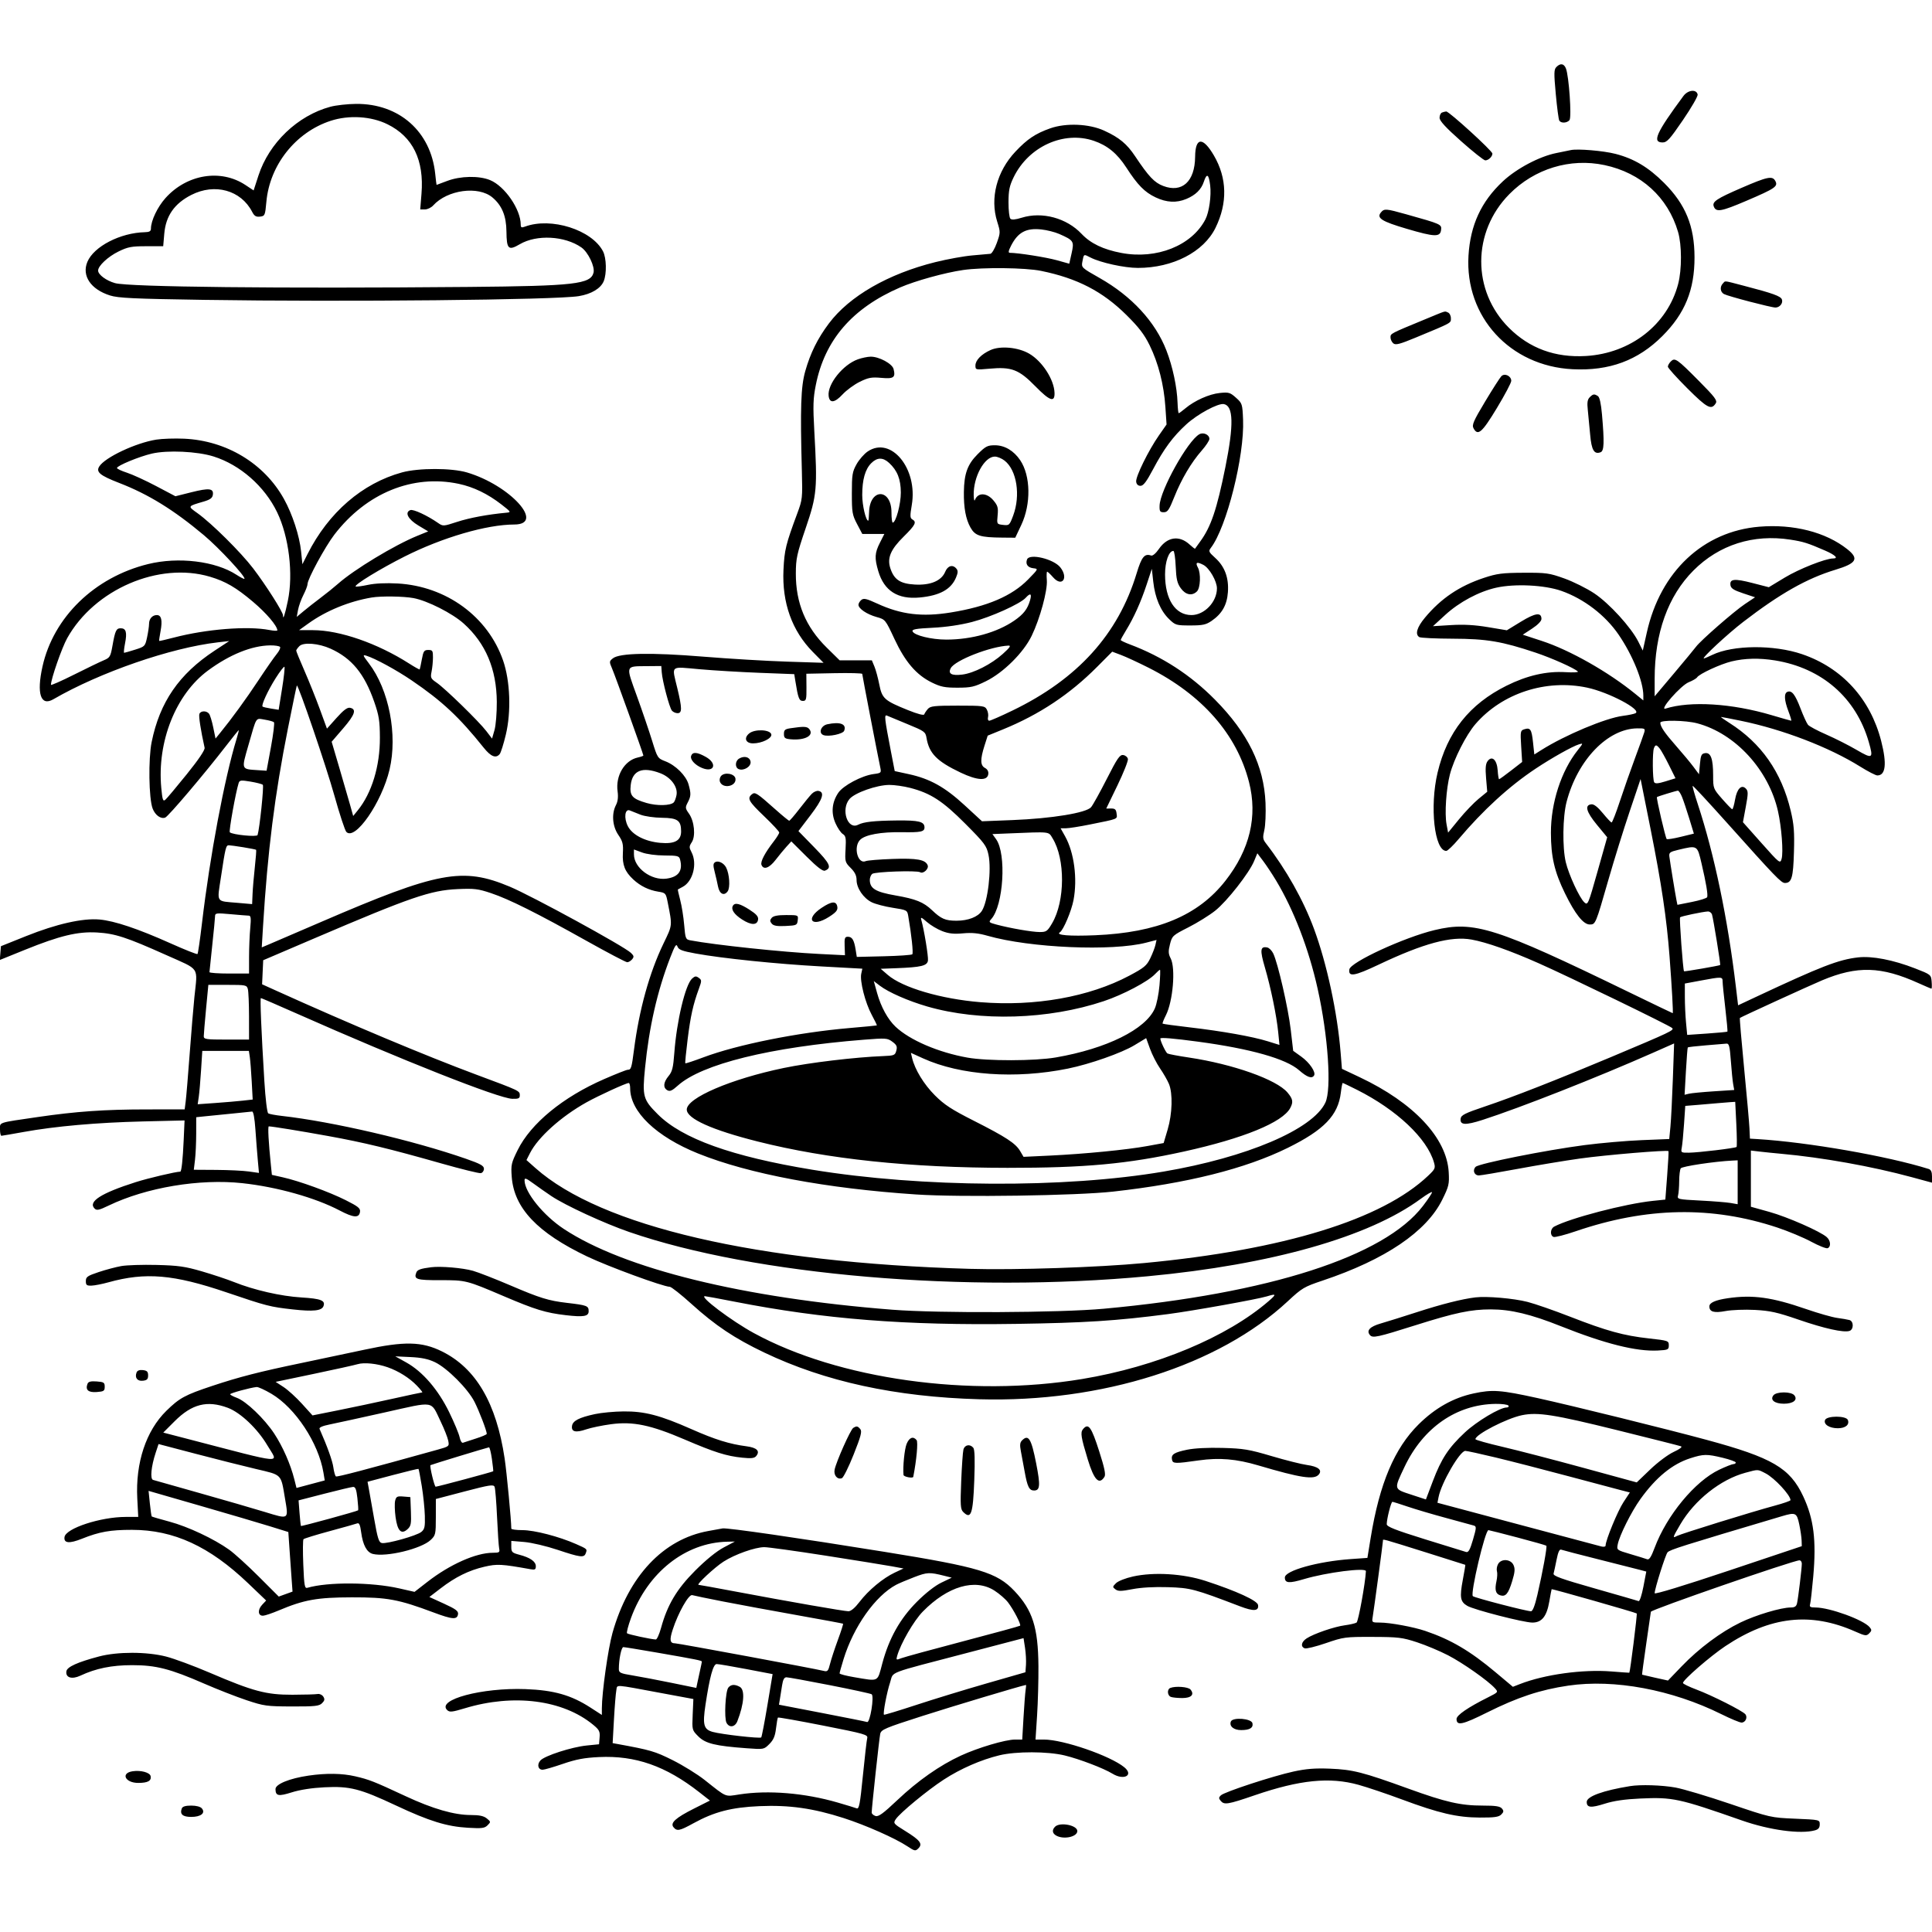 <svg version="1.1" width="1024" height="1024" xmlns="http://www.w3.org/2000/svg"><path d="M824.922 35.507 C 823.610 36.819,823.569 38.682,824.603 49.933 C 825.256 57.039,826.090 63.336,826.454 63.926 C 827.376 65.418,830.531 65.270,831.857 63.673 C 833.096 62.180,831.576 40.226,829.958 36.250 C 828.896 33.639,827.060 33.368,824.922 35.507 M892.254 50.870 C 877.817 70.398,875.526 75.500,881.195 75.500 C 883.515 75.500,885.018 73.848,891.995 63.630 C 896.453 57.102,899.962 51.027,899.792 50.130 C 899.229 47.158,894.667 47.606,892.254 50.870 M175.112 56.581 C 157.753 61.249,142.610 75.736,136.981 93.058 L 134.424 100.929 130.092 98.061 C 117.030 89.414,99.079 92.332,87.738 104.947 C 83.483 109.680,80.000 116.985,80.000 121.178 C 80.000 122.552,79.200 123.018,76.750 123.074 C 63.782 123.371,49.723 130.633,46.312 138.797 C 43.237 146.154,48.093 153.366,58.297 156.599 C 62.649 157.978,70.783 158.360,108.000 158.933 C 182.982 160.087,294.330 158.981,306.754 156.959 C 313.408 155.876,318.385 152.900,319.979 149.051 C 321.635 145.054,321.441 136.753,319.609 133.210 C 313.717 121.817,292.066 114.960,278.250 120.112 C 276.422 120.793,276.000 120.601,276.000 119.090 C 276.000 110.967,267.558 98.687,259.758 95.464 C 253.912 93.048,244.004 93.240,237.000 95.906 C 233.975 97.057,231.452 97.999,231.392 97.999 C 231.333 98.000,231.008 95.349,230.669 92.109 C 228.326 69.694,211.557 54.883,188.729 55.066 C 184.203 55.102,178.076 55.784,175.112 56.581 M764.250 59.662 C 763.563 59.940,763.000 61.186,763.000 62.433 C 763.000 64.063,766.205 67.546,774.427 74.850 C 780.712 80.432,786.472 85.000,787.227 85.000 C 788.918 85.000,791.000 83.016,791.000 81.404 C 791.000 79.968,767.965 58.966,766.514 59.079 C 765.956 59.122,764.938 59.385,764.250 59.662 M205.351 65.852 C 218.816 72.481,224.850 84.806,223.397 102.712 L 222.725 111.000 225.207 111.000 C 226.573 111.000,228.547 110.053,229.594 108.896 C 237.114 100.587,253.539 98.375,261.014 104.666 C 266.058 108.909,268.342 114.468,268.426 122.700 C 268.522 132.099,269.461 132.986,275.534 129.427 C 284.444 124.205,299.330 124.994,308.164 131.156 C 311.693 133.617,315.391 141.305,314.587 144.508 C 313.059 150.596,304.437 151.583,248.500 152.080 C 148.042 152.971,68.392 152.116,61.000 150.068 C 56.329 148.774,52.000 145.568,52.000 143.402 C 52.000 140.918,57.213 136.043,62.796 133.306 C 67.754 130.875,69.678 130.509,77.500 130.505 L 86.500 130.500 87.072 123.846 C 87.884 114.410,92.432 107.889,101.387 103.320 C 113.859 96.958,127.705 100.793,133.629 112.250 C 134.795 114.505,135.693 115.055,137.807 114.811 C 140.396 114.512,140.527 114.207,141.188 106.915 C 142.957 87.412,156.738 70.072,175.270 64.029 C 184.939 60.876,196.690 61.588,205.351 65.852 M556.666 68.016 C 548.804 70.798,544.498 73.678,538.196 80.365 C 528.314 90.852,524.624 105.037,528.539 117.483 C 530.282 123.025,530.276 123.312,528.334 128.751 C 527.238 131.821,525.702 134.417,524.921 134.521 C 524.139 134.625,519.900 135.004,515.500 135.364 C 511.100 135.724,502.254 137.319,495.843 138.908 C 470.789 145.119,450.226 156.943,439.376 171.376 C 433.367 179.370,429.531 187.100,426.810 196.701 C 424.460 204.990,424.088 216.016,425.012 250.000 C 425.389 263.897,425.290 264.812,422.618 272.000 C 416.490 288.488,415.760 291.466,415.260 302.012 C 414.435 319.440,419.772 334.354,430.849 345.574 L 436.500 351.299 417.000 350.676 C 406.275 350.334,386.355 349.146,372.733 348.037 C 344.947 345.775,328.345 346.091,324.816 348.948 C 322.865 350.528,322.854 350.712,324.496 354.541 C 326.204 358.523,341.000 399.664,341.000 400.431 C 341.000 400.656,339.671 401.133,338.047 401.490 C 331.007 403.036,326.194 411.102,327.337 419.439 C 327.748 422.438,327.469 424.789,326.479 426.689 C 324.070 431.307,324.592 437.940,327.726 442.518 C 330.043 445.903,330.405 447.345,330.140 452.135 C 329.792 458.442,331.189 461.985,335.661 466.136 C 339.404 469.611,343.866 471.795,348.849 472.592 C 352.806 473.225,352.934 473.370,353.917 478.370 C 356.388 490.931,356.473 490.113,351.650 500.118 C 344.195 515.580,338.772 535.133,336.026 556.448 C 334.781 566.110,334.501 566.995,332.691 567.009 C 332.036 567.014,326.424 569.232,320.220 571.937 C 298.381 581.460,281.355 595.433,274.370 609.567 C 270.993 616.399,270.763 617.433,271.225 623.719 C 272.442 640.291,284.804 653.360,311.169 665.947 C 322.393 671.305,351.365 681.938,355.000 682.032 C 355.825 682.054,361.000 686.141,366.500 691.115 C 379.159 702.563,389.345 709.366,405.055 716.866 C 437.329 732.273,474.606 740.377,519.000 741.636 C 583.878 743.476,645.972 723.760,682.535 689.709 C 690.099 682.665,691.182 682.021,701.035 678.723 C 734.214 667.616,756.072 652.829,764.451 635.821 C 767.935 628.749,768.203 627.599,767.845 621.255 C 766.821 603.140,749.289 584.453,720.619 570.921 L 711.254 566.500 710.568 558.000 C 708.851 536.697,703.266 510.734,696.427 492.259 C 690.779 477.001,681.781 460.996,670.982 447.000 C 669.302 444.822,669.190 443.920,670.118 440.000 C 670.703 437.525,670.987 431.000,670.748 425.500 C 669.890 405.797,661.434 388.526,644.000 370.871 C 631.024 357.730,616.025 347.999,598.750 341.512 C 596.138 340.531,594.000 339.502,594.000 339.225 C 594.000 338.948,595.270 336.646,596.822 334.111 C 601.010 327.270,604.680 319.108,607.756 309.795 L 610.496 301.500 611.251 308.323 C 612.196 316.857,615.108 323.743,619.622 328.118 C 622.978 331.371,623.408 331.500,630.879 331.500 C 637.447 331.500,639.190 331.128,642.163 329.090 C 647.695 325.300,650.323 320.677,650.816 313.872 C 651.366 306.266,649.149 300.271,644.099 295.708 C 640.641 292.584,640.440 292.126,641.770 290.395 C 650.124 279.515,659.643 241.661,658.854 222.455 C 658.511 214.097,658.397 213.744,655.095 210.794 C 651.984 208.014,651.243 207.798,646.483 208.290 C 640.879 208.868,633.139 212.329,628.248 216.445 C 626.578 217.850,625.008 219.000,624.760 219.000 C 624.512 219.000,624.227 216.501,624.127 213.446 C 623.857 205.181,621.524 194.250,618.206 185.706 C 612.305 170.508,599.821 156.975,582.824 147.352 C 573.222 141.915,573.091 141.791,573.685 138.668 C 574.472 134.526,574.327 134.601,577.965 136.482 C 583.253 139.216,595.938 142.000,603.111 142.000 C 621.626 142.000,637.980 133.548,644.253 120.737 C 650.695 107.581,650.395 94.387,643.382 82.397 C 637.524 72.382,633.539 72.667,633.439 83.109 C 633.313 96.198,626.542 102.388,616.532 98.565 C 611.831 96.770,608.868 93.635,601.635 82.804 C 597.235 76.216,593.258 72.927,585.235 69.241 C 577.291 65.592,565.004 65.065,556.666 68.016 M579.715 74.622 C 586.948 77.073,592.156 81.350,596.959 88.783 C 602.962 98.074,606.672 101.853,612.500 104.613 C 618.307 107.363,623.549 107.633,628.768 105.452 C 633.682 103.399,636.699 100.441,638.049 96.353 C 639.618 91.597,640.670 92.189,641.416 98.250 C 642.091 103.729,640.866 112.464,638.889 116.277 C 631.681 130.174,613.056 137.614,594.353 134.067 C 584.736 132.243,578.068 129.046,573.262 123.954 C 565.313 115.531,552.350 112.037,541.521 115.397 C 538.133 116.448,536.216 116.616,535.521 115.921 C 534.959 115.359,534.511 111.435,534.524 107.200 C 534.544 100.884,535.039 98.494,537.274 93.903 C 545.177 77.677,563.785 69.223,579.715 74.622 M832.500 79.561 C 831.400 79.813,828.025 80.504,825.000 81.095 C 816.036 82.848,803.831 89.291,796.519 96.131 C 785.063 106.847,779.308 119.304,778.330 135.500 C 776.374 167.894,800.336 194.039,833.500 195.698 C 852.984 196.672,868.134 191.072,881.103 178.103 C 893.065 166.141,898.164 153.642,898.130 136.359 C 898.097 119.840,893.403 108.357,882.025 96.966 C 873.739 88.671,866.072 84.089,856.228 81.551 C 849.797 79.893,836.071 78.741,832.500 79.561 M850.412 87.499 C 869.785 91.603,883.996 104.517,889.405 122.932 C 891.427 129.816,891.456 142.828,889.467 150.465 C 883.852 172.022,864.262 187.316,840.500 188.692 C 824.287 189.631,810.685 184.647,799.788 173.775 C 780.108 154.139,780.198 122.939,799.994 102.885 C 813.292 89.413,832.204 83.642,850.412 87.499 M923.049 99.574 C 909.724 105.352,907.375 106.929,908.341 109.445 C 909.557 112.616,912.265 112.142,925.656 106.415 C 940.920 99.887,942.501 98.804,940.963 95.931 C 939.435 93.075,936.799 93.611,923.049 99.574 M731.930 112.584 C 729.464 115.556,732.269 117.338,745.597 121.266 C 760.454 125.644,763.357 125.737,763.807 121.849 C 764.149 118.897,763.875 118.774,745.312 113.574 C 734.538 110.556,733.667 110.491,731.930 112.584 M561.370 123.988 C 569.077 127.372,569.397 127.867,567.979 134.204 L 566.733 139.770 560.117 137.924 C 554.504 136.357,539.570 134.000,535.256 134.000 C 534.304 134.000,534.467 133.004,535.873 130.250 C 539.517 123.111,543.866 120.761,551.870 121.606 C 554.823 121.919,559.098 122.990,561.370 123.988 M551.792 143.573 C 570.970 147.487,584.397 154.433,597.075 167.000 C 603.626 173.493,606.519 177.271,609.326 183.000 C 613.976 192.489,616.895 203.923,617.684 215.742 L 618.301 224.985 614.276 230.742 C 608.719 238.691,601.821 252.735,602.193 255.342 C 602.390 256.731,603.213 257.500,604.500 257.500 C 605.992 257.500,607.658 255.314,611.058 248.896 C 616.900 237.867,621.654 231.433,628.785 224.905 C 634.717 219.474,645.637 213.591,648.693 214.179 C 653.755 215.154,653.992 225.169,649.485 247.546 C 644.963 269.994,641.849 279.202,636.142 287.000 C 634.734 288.925,633.500 290.637,633.402 290.805 C 633.303 290.973,632.041 290.016,630.597 288.678 C 625.099 283.582,618.736 284.462,614.261 290.937 C 612.621 293.310,610.935 294.734,610.109 294.443 C 606.648 293.227,605.075 295.152,602.459 303.803 C 592.681 336.141,571.201 359.894,536.628 376.603 C 530.508 379.561,524.980 381.986,524.344 381.991 C 523.699 381.996,523.407 381.160,523.684 380.102 C 523.956 379.058,523.674 377.258,523.055 376.102 C 521.992 374.116,521.138 374.000,507.620 374.000 C 495.239 374.000,493.104 374.236,491.785 375.750 C 490.947 376.712,490.090 377.998,489.880 378.607 C 489.638 379.311,486.454 378.484,481.117 376.330 C 468.741 371.335,467.499 370.219,466.040 362.779 C 465.363 359.325,464.200 355.038,463.455 353.250 L 462.102 350.000 453.572 350.000 L 445.042 350.000 438.139 343.206 C 427.026 332.267,421.760 319.613,421.810 303.964 C 421.835 296.048,422.348 293.691,427.064 279.845 C 433.013 262.376,433.303 259.100,431.602 228.500 C 430.848 214.941,430.972 211.203,432.411 204.000 C 437.170 180.172,451.721 163.335,477.034 152.366 C 485.214 148.821,500.821 144.504,510.500 143.109 C 520.943 141.603,543.376 141.856,551.792 143.573 M913.200 150.200 C 911.455 151.945,911.731 154.787,913.750 155.859 C 915.982 157.045,938.726 163.000,941.024 163.000 C 943.325 163.000,945.183 160.642,944.430 158.678 C 943.768 156.953,939.589 155.449,924.661 151.562 C 913.083 148.547,914.665 148.735,913.200 150.200 M755.000 169.371 C 736.798 176.882,737.000 176.776,737.000 178.827 C 737.000 179.887,737.670 181.312,738.490 181.992 C 739.706 183.000,741.869 182.445,750.240 178.974 C 769.920 170.814,769.000 171.319,769.000 168.663 C 769.000 167.316,768.288 165.941,767.418 165.607 C 765.469 164.859,767.232 164.325,755.000 169.371 M525.007 185.530 C 520.125 187.735,517.000 190.930,517.000 193.716 C 517.000 196.055,517.089 196.075,524.478 195.406 C 536.176 194.346,540.030 195.829,548.782 204.759 C 556.403 212.535,559.066 213.460,558.924 208.281 C 558.732 201.251,552.490 191.544,545.546 187.474 C 539.716 184.057,530.251 183.162,525.007 185.530 M454.684 190.449 C 446.762 193.274,438.474 203.636,439.191 209.817 C 439.662 213.877,442.369 213.595,446.577 209.046 C 448.646 206.811,452.754 203.800,455.706 202.355 C 460.294 200.111,461.951 199.808,467.103 200.276 C 473.687 200.873,474.746 200.110,473.612 195.589 C 472.899 192.751,465.879 188.977,461.434 189.044 C 459.820 189.068,456.783 189.700,454.684 190.449 M885.569 191.573 C 884.706 192.437,884.000 193.681,884.000 194.339 C 884.000 194.997,888.665 200.185,894.366 205.867 C 904.887 216.352,907.037 217.482,909.382 213.758 C 910.312 212.281,908.961 210.485,900.490 201.941 C 888.803 190.153,887.733 189.410,885.569 191.573 M795.764 199.379 C 795.007 200.136,791.126 206.192,787.138 212.838 C 780.976 223.108,780.052 225.228,780.979 226.961 C 783.276 231.252,785.466 229.370,793.345 216.335 C 797.555 209.370,801.000 202.861,801.000 201.871 C 801.000 199.274,797.523 197.620,795.764 199.379 M842.571 210.572 C 841.375 211.768,841.135 213.382,841.566 217.322 C 841.878 220.170,842.441 226.052,842.817 230.394 C 843.528 238.607,844.955 240.999,848.364 239.691 C 850.221 238.978,850.382 234.488,849.084 219.655 C 848.575 213.846,847.827 210.504,846.905 209.920 C 844.953 208.685,844.371 208.772,842.571 210.572 M635.654 230.174 C 629.486 233.626,614.830 259.956,614.600 268.000 C 614.513 271.032,614.813 271.500,616.841 271.500 C 618.835 271.500,619.653 270.316,622.363 263.500 C 626.139 254.004,631.392 245.108,636.958 238.785 C 639.181 236.260,641.000 233.490,641.000 232.632 C 641.000 230.392,637.851 228.944,635.654 230.174 M82.840 233.007 C 71.939 234.737,55.613 242.427,52.603 247.250 C 50.764 250.196,52.980 252.023,63.198 255.982 C 78.688 261.984,92.064 270.237,108.076 283.672 C 116.143 290.440,130.464 305.869,129.539 306.794 C 129.343 306.990,127.455 306.022,125.342 304.643 C 114.230 297.391,94.543 295.009,78.468 298.972 C 50.104 305.966,28.344 327.090,22.515 353.290 C 19.313 367.682,21.577 374.505,28.269 370.629 C 52.969 356.321,90.583 343.309,115.500 340.451 L 121.500 339.763 113.680 344.907 C 94.909 357.255,84.666 372.145,80.375 393.322 C 78.569 402.234,78.875 423.218,80.889 428.521 C 82.235 432.066,85.239 434.229,87.573 433.334 C 89.260 432.686,108.396 410.129,119.882 395.250 C 123.384 390.713,126.375 387.000,126.527 387.000 C 126.680 387.000,126.150 389.137,125.351 391.750 C 118.975 412.587,111.245 453.771,107.079 489.099 C 106.038 497.925,104.958 505.375,104.679 505.654 C 104.400 505.934,98.008 503.401,90.475 500.025 C 73.124 492.250,60.679 488.075,52.736 487.364 C 43.833 486.568,29.902 489.715,13.846 496.151 L 0.500 501.500 0.195 505.156 L -0.110 508.812 13.224 503.414 C 31.683 495.940,41.241 493.645,51.428 494.238 C 61.022 494.796,66.958 496.733,88.139 506.216 C 106.315 514.354,104.742 512.001,103.034 528.500 C 102.521 533.450,101.397 546.950,100.536 558.500 C 99.675 570.050,98.725 581.413,98.424 583.750 L 97.877 588.000 77.689 588.010 C 55.409 588.022,40.373 589.075,20.000 592.052 C -1.477 595.190,0.000 594.705,0.000 598.611 C 0.000 600.475,0.337 601.993,0.750 601.985 C 1.163 601.976,6.406 601.078,12.403 599.988 C 29.228 596.929,51.345 594.971,75.660 594.387 L 97.819 593.854 97.360 604.177 C 96.895 614.647,96.209 621.000,95.543 621.000 C 93.225 621.000,78.631 624.434,72.000 626.539 C 53.532 632.404,46.479 636.930,50.147 640.563 C 51.279 641.683,52.493 641.424,57.572 638.980 C 77.521 629.379,105.824 624.643,128.500 627.111 C 146.882 629.112,167.117 634.800,180.070 641.606 C 187.469 645.494,190.329 645.675,190.814 642.283 C 191.078 640.437,189.866 639.452,183.229 636.115 C 174.463 631.708,158.552 625.930,149.804 623.977 L 144.107 622.706 143.582 617.603 C 142.329 605.416,141.876 597.000,142.473 597.000 C 144.178 597.000,159.146 599.435,174.000 602.129 C 192.865 605.550,206.414 608.832,233.834 616.621 C 244.468 619.642,253.918 621.970,254.834 621.793 C 255.750 621.617,256.500 620.579,256.500 619.486 C 256.500 617.877,254.699 616.872,247.000 614.186 C 219.112 604.456,176.197 594.465,149.372 591.457 C 146.002 591.079,142.766 590.474,142.181 590.112 C 141.570 589.735,140.689 582.437,140.110 572.977 C 138.498 546.601,137.766 529.000,138.282 529.000 C 138.545 529.000,147.252 532.763,157.630 537.362 C 212.795 561.807,264.327 582.183,271.500 582.387 C 274.796 582.480,275.500 582.167,275.500 580.609 C 275.500 578.138,275.741 578.253,252.500 569.604 C 225.676 559.622,185.208 542.638,146.208 524.994 L 138.916 521.694 139.208 515.319 L 139.500 508.943 166.500 497.397 C 217.719 475.495,228.199 471.890,242.512 471.243 C 251.363 470.843,253.422 471.092,260.270 473.391 C 269.908 476.626,284.589 483.960,310.795 498.629 C 321.967 504.883,331.704 510.000,332.432 510.000 C 333.160 510.000,334.336 509.300,335.045 508.445 C 336.119 507.151,336.014 506.583,334.418 505.052 C 330.760 501.543,281.967 474.885,270.138 469.931 C 245.162 459.473,232.229 461.893,170.261 488.619 C 156.642 494.493,143.978 499.937,142.117 500.718 L 138.734 502.138 139.423 490.819 C 141.841 451.147,145.599 421.310,152.621 386.037 C 155.080 373.683,157.199 363.468,157.329 363.338 C 158.043 362.623,172.902 406.152,177.183 421.500 C 179.945 431.400,182.817 440.142,183.565 440.927 C 188.201 445.790,202.346 425.359,206.478 407.832 C 210.813 389.440,206.167 365.542,195.551 351.635 C 192.233 347.288,192.103 346.896,194.191 347.545 C 198.864 348.997,210.071 355.101,218.173 360.607 C 234.265 371.546,243.388 380.066,256.334 396.250 C 260.166 401.040,262.833 402.112,264.855 399.675 C 265.460 398.946,266.915 394.334,268.090 389.425 C 271.001 377.256,270.409 360.966,266.661 350.120 C 258.616 326.839,236.567 310.716,210.783 309.261 C 204.591 308.912,198.868 309.179,195.008 309.998 C 191.676 310.705,188.749 311.082,188.503 310.836 C 187.638 309.971,201.599 301.434,214.484 294.948 C 234.554 284.846,257.951 278.019,272.550 278.004 C 289.235 277.987,270.328 257.156,247.500 250.405 C 239.346 247.993,221.847 247.982,213.087 250.382 C 192.030 256.152,174.114 271.632,163.007 293.653 L 160.282 299.055 159.590 292.302 C 158.738 283.989,154.982 272.500,150.464 264.392 C 139.990 245.594,119.959 233.521,97.578 232.517 C 92.585 232.293,85.953 232.513,82.840 233.007 M518.127 240.778 C 512.798 246.107,511.008 251.045,510.875 260.786 C 510.762 269.108,511.885 275.160,514.364 279.579 C 516.847 284.005,519.490 284.842,531.303 284.942 L 538.105 285.000 541.293 278.250 C 546.541 267.137,546.295 252.185,540.728 243.925 C 537.316 238.861,532.469 236.000,527.304 236.000 C 523.385 236.000,522.383 236.522,518.127 240.778 M459.898 239.289 C 458.029 240.547,455.375 243.585,454.000 246.039 C 451.755 250.045,451.500 251.623,451.500 261.500 C 451.500 271.585,451.730 272.937,454.267 277.750 L 457.034 283.000 462.881 283.000 L 468.728 283.000 466.364 287.669 C 463.599 293.132,463.451 295.788,465.525 302.771 C 468.614 313.175,475.852 317.770,487.444 316.687 C 498.042 315.698,504.042 312.416,506.688 306.163 C 507.775 303.592,507.830 302.501,506.927 301.413 C 504.971 299.056,502.333 299.783,500.978 303.053 C 498.992 307.847,493.181 310.292,484.885 309.824 C 477.141 309.386,473.892 307.233,471.909 301.225 C 470.115 295.788,472.016 291.263,478.974 284.401 C 485.188 278.273,485.999 276.658,483.549 275.287 C 482.321 274.600,482.277 273.431,483.264 267.670 C 486.568 248.377,472.241 230.975,459.898 239.289 M113.206 241.942 C 127.264 246.367,140.195 257.708,146.858 271.457 C 153.141 284.421,155.543 304.224,152.560 318.471 C 151.002 325.912,150.000 328.918,150.000 326.149 C 150.000 324.373,140.933 310.105,134.196 301.280 C 127.640 292.691,112.185 277.363,104.672 271.997 C 99.355 268.200,99.254 268.387,108.000 265.821 C 111.409 264.820,112.578 263.954,112.820 262.246 C 113.305 258.829,110.862 258.538,101.463 260.896 L 92.976 263.024 82.738 257.621 C 77.107 254.649,70.138 251.457,67.250 250.528 C 64.362 249.599,62.000 248.484,62.000 248.050 C 62.000 246.835,73.792 241.968,80.500 240.415 C 88.815 238.490,104.576 239.226,113.206 241.942 M532.491 244.171 C 538.937 249.242,541.004 262.569,537.003 273.262 C 535.075 278.415,534.891 278.586,531.659 278.208 C 528.315 277.818,528.312 277.812,528.763 273.113 C 529.149 269.094,528.823 267.943,526.519 265.205 C 523.011 261.036,518.276 260.937,516.729 265.000 C 516.415 265.825,516.122 264.669,516.079 262.432 C 515.890 252.710,521.766 242.000,527.288 242.000 C 528.631 242.000,530.973 242.977,532.491 244.171 M471.257 245.363 C 475.617 249.403,477.411 253.928,477.457 261.000 C 477.497 267.077,474.835 277.004,473.167 276.997 C 472.800 276.995,472.500 274.567,472.500 271.601 C 472.500 258.726,460.978 258.639,460.623 271.512 C 460.555 273.974,460.365 275.991,460.199 275.994 C 458.924 276.020,457.000 267.842,457.000 262.398 C 457.000 254.207,458.559 248.714,461.804 245.469 C 464.907 242.366,467.986 242.331,471.257 245.363 M243.131 256.440 C 250.996 258.107,258.530 261.749,265.785 267.390 C 270.942 271.400,271.002 271.506,268.285 271.757 C 258.557 272.653,248.855 274.457,242.352 276.580 C 234.978 278.987,234.803 278.997,232.175 277.172 C 226.452 273.199,219.046 269.768,217.486 270.367 C 214.354 271.569,216.267 275.247,221.726 278.519 L 226.952 281.652 221.226 283.983 C 209.072 288.933,187.631 301.897,179.150 309.426 C 177.142 311.208,173.025 314.525,170.000 316.797 C 166.975 319.069,162.874 322.289,160.887 323.951 L 157.273 326.975 157.971 323.237 C 158.355 321.182,159.643 317.605,160.834 315.290 C 162.026 312.974,163.000 310.401,163.000 309.571 C 163.000 306.923,172.364 289.674,177.246 283.330 C 194.195 261.303,218.765 251.276,243.131 256.440 M932.500 279.160 C 902.762 281.614,880.064 302.924,872.870 335.142 L 870.711 344.813 868.376 340.157 C 864.536 332.500,852.933 319.774,844.959 314.473 C 840.986 311.832,833.858 308.284,829.118 306.589 C 821.111 303.726,819.579 303.512,807.500 303.573 C 796.236 303.630,793.432 303.992,786.500 306.284 C 773.552 310.565,763.719 317.202,755.250 327.379 C 750.990 332.498,749.913 336.194,752.250 337.673 C 752.938 338.108,760.925 338.490,770.000 338.521 C 788.022 338.582,796.068 339.939,813.969 345.936 C 822.554 348.812,834.509 354.155,836.303 355.917 C 836.745 356.351,833.820 356.507,829.803 356.262 C 819.715 355.649,809.395 358.012,798.500 363.429 C 778.817 373.217,767.034 388.065,761.945 409.497 C 757.669 427.497,760.281 451.000,766.556 451.000 C 767.241 451.000,770.177 448.188,773.080 444.750 C 786.118 429.312,799.923 416.694,814.000 407.348 C 822.605 401.635,833.400 395.580,836.886 394.511 C 839.198 393.802,839.177 393.899,836.206 397.639 C 827.455 408.659,821.991 425.509,822.015 441.410 C 822.033 454.092,823.890 462.085,829.471 473.500 C 834.854 484.512,839.219 490.000,842.594 490.000 C 845.677 490.000,845.729 489.877,852.432 466.500 C 855.428 456.050,860.504 439.712,863.712 430.193 L 869.545 412.885 874.797 439.193 C 880.623 468.378,883.364 486.774,884.900 507.000 C 886.145 523.401,886.899 537.000,886.563 537.000 C 886.426 537.000,875.781 531.885,862.907 525.634 C 792.676 491.530,781.370 487.928,760.361 492.965 C 744.255 496.827,715.737 509.984,715.180 513.810 C 714.580 517.931,717.802 517.400,730.804 511.237 C 754.549 499.981,769.185 496.039,779.971 497.995 C 787.916 499.435,800.316 503.812,815.500 510.534 C 831.399 517.573,884.955 543.555,886.265 544.865 C 887.445 546.045,885.674 546.887,854.000 560.212 C 824.943 572.436,802.030 581.414,787.000 586.465 C 776.533 589.983,774.448 591.019,774.180 592.838 C 773.662 596.350,776.636 596.529,785.890 593.541 C 805.898 587.080,846.455 571.104,875.950 558.066 L 887.314 553.042 886.653 571.771 C 886.289 582.072,885.710 593.471,885.365 597.103 L 884.738 603.706 870.119 604.297 C 862.079 604.622,848.443 605.807,839.817 606.930 C 819.277 609.606,783.906 616.666,782.126 618.445 C 780.333 620.239,781.370 623.000,783.838 623.000 C 784.883 623.000,794.151 621.437,804.432 619.526 C 814.714 617.615,829.510 615.157,837.313 614.064 C 851.131 612.128,883.847 609.392,884.342 610.131 C 884.479 610.334,884.157 616.193,883.627 623.152 L 882.664 635.803 876.082 636.483 C 861.412 637.999,832.202 645.619,823.750 650.135 C 821.659 651.253,821.427 654.843,823.397 655.599 C 824.165 655.894,829.468 654.538,835.181 652.586 C 872.741 639.752,907.330 639.116,942.000 650.620 C 947.775 652.537,955.835 655.901,959.911 658.098 C 963.987 660.294,967.924 661.859,968.661 661.577 C 970.552 660.851,970.324 657.602,968.250 655.730 C 964.880 652.688,947.412 645.004,937.750 642.314 L 928.000 639.599 928.000 624.706 L 928.000 609.812 932.750 610.372 C 935.362 610.680,940.425 611.196,944.000 611.519 C 965.931 613.501,992.183 618.203,1013.250 623.922 L 1024.000 626.840 1024.000 623.488 C 1024.000 621.171,1023.459 619.965,1022.250 619.584 C 1000.546 612.759,958.233 605.373,931.500 603.744 L 927.500 603.500 927.246 598.000 C 927.106 594.975,925.834 580.648,924.418 566.162 C 923.002 551.675,921.991 539.695,922.172 539.538 C 922.774 539.016,959.409 522.248,965.750 519.592 C 984.400 511.781,997.094 512.158,1016.888 521.111 C 1020.402 522.700,1023.467 524.000,1023.699 524.000 C 1023.931 524.000,1023.981 522.328,1023.810 520.284 C 1023.504 516.614,1023.396 516.528,1015.010 513.266 C 1003.401 508.750,992.262 506.599,984.840 507.439 C 974.499 508.609,965.290 512.170,930.863 528.311 L 921.226 532.830 920.072 523.165 C 915.740 486.878,908.670 452.956,899.859 426.187 C 898.172 421.065,896.952 416.716,897.146 416.524 C 897.341 416.332,905.600 425.229,915.500 436.297 C 940.913 464.707,944.084 468.000,946.030 468.000 C 949.612 468.000,950.438 465.182,950.828 451.627 C 951.139 440.834,950.833 436.935,949.109 429.699 C 944.225 409.191,933.492 393.838,916.554 383.127 C 913.834 381.407,911.872 380.000,912.194 380.000 C 912.516 380.000,917.217 380.909,922.640 382.020 C 944.846 386.569,969.457 396.017,985.974 406.332 C 990.085 408.900,994.157 411.000,995.024 411.000 C 999.456 411.000,1000.150 404.817,997.070 392.774 C 991.350 370.408,976.357 353.956,955.096 346.713 C 940.199 341.639,918.505 341.815,907.562 347.099 C 905.396 348.144,903.385 349.000,903.093 349.000 C 901.648 349.000,915.635 336.005,924.000 329.576 C 943.499 314.590,957.733 306.540,972.787 301.987 C 984.073 298.573,985.475 296.128,979.057 291.046 C 967.684 282.037,950.572 277.669,932.500 279.160 M949.000 286.032 C 955.891 287.111,958.088 287.802,967.250 291.778 C 972.759 294.169,974.625 296.000,971.552 296.000 C 967.567 296.000,953.538 301.546,946.000 306.102 L 937.500 311.238 928.790 308.997 C 919.261 306.544,916.685 306.803,917.180 310.165 C 917.429 311.855,918.918 312.812,923.857 314.457 L 930.214 316.575 924.857 320.147 C 919.155 323.950,901.307 339.532,898.924 342.789 C 898.141 343.859,892.888 350.208,887.250 356.897 L 877.000 369.060 877.001 359.780 C 877.005 335.615,884.037 315.961,897.531 302.405 C 911.130 288.743,929.329 282.954,949.000 286.032 M623.147 300.250 C 623.432 306.915,623.945 309.124,625.818 311.750 C 628.385 315.349,631.836 316.022,634.429 313.429 C 636.258 311.600,636.557 303.910,634.919 300.849 C 633.414 298.037,634.305 297.589,637.805 299.399 C 640.967 301.034,645.000 308.012,645.000 311.848 C 645.000 319.033,638.354 326.000,631.500 326.000 C 622.910 326.000,617.508 317.687,617.503 304.460 C 617.500 297.652,619.504 292.000,621.920 292.000 C 622.401 292.000,622.953 295.712,623.147 300.250 M544.362 296.500 C 543.410 298.979,544.716 300.837,547.652 301.178 C 550.420 301.500,550.420 301.502,544.909 307.135 C 536.332 315.904,523.272 321.484,504.004 324.612 C 488.722 327.093,477.634 325.754,464.916 319.892 C 459.249 317.280,457.772 316.944,456.520 317.984 C 455.684 318.677,455.000 319.832,455.000 320.550 C 455.000 322.583,459.441 325.584,464.578 327.022 C 469.239 328.327,469.264 328.357,474.069 338.647 C 479.746 350.806,485.665 357.706,493.875 361.738 C 498.614 364.065,500.768 364.498,507.547 364.487 C 514.659 364.475,516.404 364.078,522.547 361.070 C 531.791 356.544,542.493 345.926,546.808 337.000 C 551.228 327.857,555.279 312.974,554.842 307.483 C 554.646 305.017,554.726 303.000,555.020 303.000 C 555.314 303.000,556.740 304.351,558.189 306.002 C 562.894 311.364,566.473 306.414,562.002 300.729 C 558.489 296.264,545.635 293.182,544.362 296.500 M111.284 305.675 C 119.543 308.126,125.150 311.394,134.126 318.988 C 141.206 324.978,146.975 331.759,146.995 334.116 C 146.998 334.454,145.088 334.361,142.750 333.909 C 131.234 331.681,109.291 333.431,92.038 337.954 C 87.934 339.029,84.484 339.817,84.371 339.704 C 84.258 339.591,84.581 337.274,85.089 334.556 C 86.172 328.757,85.541 326.000,83.133 326.000 C 80.745 326.000,79.000 327.964,79.000 330.651 C 79.000 331.889,78.529 335.098,77.953 337.783 C 76.931 342.550,76.782 342.703,71.615 344.332 C 68.705 345.249,66.091 346.000,65.806 346.000 C 65.521 346.000,65.729 343.770,66.268 341.044 C 67.427 335.179,66.813 333.000,64.000 333.000 C 61.596 333.000,61.045 334.174,59.582 342.409 C 58.583 348.033,58.232 348.612,55.000 349.964 C 53.075 350.769,45.987 354.192,39.250 357.570 C 32.513 360.949,27.000 363.378,27.000 362.968 C 27.000 359.917,32.777 343.328,35.605 338.260 C 50.069 312.337,84.202 297.641,111.284 305.675 M827.602 313.193 C 839.523 317.395,850.849 326.066,857.910 336.395 C 865.359 347.293,871.000 361.214,871.000 368.701 L 871.000 371.241 866.750 367.777 C 852.456 356.125,832.069 344.572,817.239 339.720 L 807.099 336.403 812.050 333.162 C 815.038 331.206,817.000 329.187,817.000 328.068 C 817.000 324.395,813.797 324.815,806.142 329.493 L 798.658 334.066 788.655 332.394 C 781.619 331.217,775.813 330.895,769.076 331.307 L 759.500 331.892 765.926 325.994 C 773.419 319.116,783.812 313.550,793.000 311.493 C 802.903 309.277,818.694 310.053,827.602 313.193 M545.965 318.123 C 544.615 322.829,542.494 325.564,537.564 328.956 C 528.453 335.224,514.924 339.000,501.575 339.000 C 493.669 339.000,484.506 336.760,483.687 334.628 C 483.276 333.555,485.499 333.157,494.333 332.724 C 501.418 332.377,509.051 331.255,515.212 329.656 C 525.244 327.051,540.713 320.080,543.642 316.843 C 546.108 314.119,546.976 314.597,545.965 318.123 M219.114 316.994 C 226.514 318.359,239.725 325.049,245.790 330.502 C 257.416 340.954,263.196 354.644,263.312 372.000 C 263.350 377.828,262.806 384.495,262.089 386.984 L 260.797 391.468 257.752 387.484 C 253.838 382.364,235.874 364.852,231.428 361.824 C 228.303 359.695,228.077 359.206,228.735 356.000 C 229.130 354.075,229.464 350.700,229.477 348.500 C 229.498 344.894,229.254 344.500,227.000 344.500 C 224.789 344.500,224.394 345.079,223.580 349.500 C 223.075 352.250,222.561 354.638,222.440 354.807 C 222.318 354.977,219.807 353.575,216.859 351.693 C 200.013 340.935,180.013 334.000,165.837 334.000 L 158.506 334.000 163.503 330.415 C 172.871 323.695,185.065 318.699,197.000 316.693 C 201.960 315.859,213.839 316.021,219.114 316.994 M175.175 343.795 C 186.436 348.884,193.163 357.071,198.352 372.000 C 200.877 379.265,201.313 382.026,201.351 391.000 C 201.416 406.022,197.055 420.340,189.628 429.495 L 187.198 432.489 185.519 426.495 C 184.596 423.198,182.028 414.345,179.812 406.822 L 175.783 393.143 181.947 385.981 C 188.171 378.750,189.123 375.840,185.494 375.141 C 184.087 374.870,182.027 376.418,178.401 380.473 L 173.291 386.186 169.512 375.843 C 167.434 370.154,163.768 361.013,161.367 355.528 C 158.965 350.044,157.000 345.239,157.000 344.850 C 157.000 344.461,157.761 343.382,158.692 342.451 C 160.844 340.299,168.892 340.955,175.175 343.795 M148.448 342.915 C 148.759 343.419,147.951 345.106,146.653 346.665 C 145.355 348.224,141.058 354.397,137.104 360.381 C 130.512 370.359,122.797 380.960,116.661 388.472 L 114.234 391.444 113.009 385.472 C 112.335 382.187,111.327 378.938,110.769 378.250 C 109.409 376.573,106.344 376.662,105.678 378.396 C 105.236 379.549,106.391 387.033,108.446 396.316 C 108.705 397.491,105.347 402.477,98.935 410.434 C 93.483 417.200,88.383 423.267,87.601 423.916 C 86.402 424.911,86.070 423.928,85.481 417.640 C 83.180 393.088,93.173 367.975,110.249 355.391 C 121.752 346.914,133.397 342.203,143.191 342.066 C 145.771 342.030,148.137 342.412,148.448 342.915 M531.500 346.590 C 525.441 352.045,516.099 356.802,510.000 357.541 C 504.340 358.227,502.341 357.101,503.933 354.126 C 506.163 349.958,524.948 342.617,534.500 342.181 C 536.010 342.112,535.276 343.191,531.500 346.590 M608.699 353.872 C 637.101 368.192,655.513 389.134,662.000 414.500 C 666.650 432.681,662.451 450.273,649.516 466.804 C 635.072 485.265,613.405 494.325,580.402 495.704 C 566.769 496.274,559.325 495.653,561.757 494.150 C 563.591 493.017,567.891 482.849,568.992 477.040 C 571.146 465.685,569.315 451.837,564.529 443.273 L 562.141 439.000 564.960 439.000 C 566.511 439.000,572.217 438.104,577.640 437.008 C 593.133 433.878,592.166 434.274,591.813 431.215 C 591.562 429.034,590.992 428.505,588.915 428.527 L 586.330 428.553 592.246 416.315 C 595.499 409.584,598.008 403.272,597.821 402.289 C 597.633 401.305,596.518 400.362,595.342 400.194 C 593.519 399.933,592.245 401.776,586.656 412.767 C 583.054 419.850,579.296 426.624,578.304 427.819 C 575.801 430.835,557.498 433.835,536.566 434.661 L 520.485 435.295 511.261 426.794 C 500.778 417.132,492.912 412.752,481.662 410.311 L 474.220 408.696 472.175 398.098 C 468.792 380.573,468.580 378.613,470.137 379.306 C 470.887 379.640,475.775 381.667,481.000 383.812 C 490.004 387.507,490.530 387.888,491.071 391.105 C 492.457 399.341,496.567 403.518,509.172 409.505 C 518.026 413.709,523.286 414.001,523.811 410.318 C 524.009 408.922,523.379 407.738,522.061 407.032 C 519.548 405.688,519.481 402.512,521.811 395.202 L 523.500 389.904 531.642 386.579 C 550.879 378.725,567.027 367.993,581.489 353.454 L 589.500 345.400 594.199 347.165 C 596.784 348.136,603.309 351.154,608.699 353.872 M940.806 350.038 C 965.636 354.068,983.705 369.787,990.483 393.255 C 993.046 402.129,992.566 402.438,984.000 397.436 C 979.875 395.027,972.675 391.385,968.000 389.343 C 963.325 387.301,958.950 384.970,958.279 384.164 C 957.607 383.357,955.840 379.502,954.351 375.598 C 951.491 368.094,949.699 365.794,947.403 366.676 C 945.470 367.417,945.647 371.049,947.904 376.989 C 948.951 379.745,949.612 382.000,949.372 382.000 C 949.133 382.000,944.458 380.670,938.984 379.043 C 917.937 372.791,895.844 371.423,882.791 375.566 C 879.016 376.764,890.853 363.276,895.051 361.596 C 897.129 360.765,899.126 359.605,899.488 359.020 C 900.626 357.179,911.818 351.999,917.782 350.553 C 924.778 348.857,932.465 348.685,940.806 350.038 M149.488 365.076 L 147.697 376.207 143.636 375.558 C 141.402 375.201,139.389 374.723,139.162 374.496 C 138.400 373.733,141.975 365.990,146.124 359.421 C 148.387 355.837,150.473 353.140,150.759 353.425 C 151.045 353.711,150.473 358.954,149.488 365.076 M350.731 356.268 C 351.062 360.952,354.787 375.038,356.118 376.642 C 356.738 377.389,358.090 378.000,359.122 378.000 C 361.574 378.000,361.552 375.429,359.007 364.813 C 356.007 352.301,354.852 353.296,370.750 354.701 C 378.313 355.369,392.705 356.230,402.734 356.614 L 420.968 357.313 421.544 360.906 C 423.013 370.075,423.551 371.500,425.538 371.500 C 427.312 371.500,427.494 370.808,427.438 364.298 L 427.377 357.096 442.190 356.798 C 450.337 356.634,457.002 356.808,457.001 357.184 C 457.000 357.839,465.161 400.161,466.532 406.605 C 467.176 409.635,467.089 409.725,462.978 410.276 C 456.747 411.112,446.881 416.361,444.298 420.215 C 440.918 425.257,440.401 430.857,442.811 436.305 C 443.924 438.821,445.671 441.402,446.694 442.041 C 448.283 443.033,448.497 444.203,448.166 450.067 C 447.794 456.644,447.908 457.062,450.889 460.043 C 453.104 462.258,454.000 464.097,454.000 466.429 C 454.000 470.724,457.644 476.067,462.049 478.230 C 463.986 479.181,469.007 480.494,473.206 481.147 C 480.621 482.300,480.855 482.422,481.373 485.417 C 483.118 495.504,484.147 505.186,483.540 505.795 C 483.153 506.183,476.376 506.654,468.481 506.842 L 454.125 507.185 453.509 503.342 C 452.685 498.206,451.658 496.500,449.391 496.500 C 447.770 496.500,447.525 497.199,447.675 501.398 L 447.849 506.297 434.175 505.613 C 414.749 504.642,378.834 500.846,365.890 498.396 C 363.417 497.929,363.245 497.495,362.626 490.201 C 362.267 485.966,361.321 480.046,360.524 477.047 C 359.726 474.047,359.170 471.521,359.287 471.432 C 359.404 471.343,360.537 470.731,361.804 470.072 C 367.272 467.225,369.694 457.772,366.517 451.680 C 365.208 449.170,365.222 448.591,366.649 446.414 C 368.793 443.141,368.021 435.243,365.165 431.231 C 363.176 428.438,363.125 427.989,364.499 425.354 C 366.265 421.967,366.324 420.708,364.948 415.753 C 363.660 411.114,358.120 405.596,352.638 403.491 C 348.581 401.933,348.445 401.722,345.663 392.701 C 344.102 387.640,340.469 376.975,337.589 369.000 C 331.562 352.309,331.266 353.179,343.000 353.072 L 350.500 353.004 350.731 356.268 M841.205 364.456 C 852.642 366.880,870.288 376.200,866.871 378.012 C 866.117 378.412,863.112 379.041,860.193 379.411 C 851.041 380.571,829.550 389.578,816.943 397.536 L 813.221 399.886 812.532 393.453 C 811.787 386.498,811.119 385.510,807.857 386.545 C 805.856 387.180,805.762 387.707,806.251 395.539 L 806.770 403.858 800.884 408.429 C 797.646 410.943,794.798 413.000,794.553 413.000 C 794.309 413.000,793.972 410.909,793.805 408.352 C 793.436 402.730,790.791 400.278,788.467 403.406 C 787.405 404.836,787.203 407.101,787.658 412.481 L 788.264 419.650 783.677 423.408 C 781.154 425.476,776.488 430.348,773.306 434.237 L 767.522 441.307 766.700 436.903 C 765.631 431.182,766.508 418.102,768.471 410.500 C 770.599 402.255,777.089 389.468,782.052 383.737 C 796.196 367.407,819.417 359.838,841.205 364.456 M145.202 382.803 C 145.588 383.188,144.866 389.128,143.598 396.002 L 141.292 408.500 136.578 408.193 C 127.748 407.617,127.906 408.038,131.637 395.070 C 136.150 379.379,135.352 380.641,140.267 381.426 C 142.595 381.798,144.816 382.418,145.202 382.803 M899.612 383.385 C 919.752 388.748,937.454 408.044,942.378 430.000 C 944.272 438.446,945.278 451.762,944.283 455.220 C 943.518 457.876,943.267 457.679,933.647 446.864 L 923.795 435.787 925.301 427.644 C 926.603 420.601,926.614 419.299,925.385 418.017 C 923.039 415.571,920.619 418.016,919.609 423.851 C 919.120 426.683,918.445 428.963,918.109 428.918 C 917.774 428.873,915.362 426.393,912.750 423.407 C 908.064 418.049,908.000 417.884,908.000 411.053 C 908.000 402.185,906.770 398.751,903.748 399.181 C 901.807 399.456,901.432 400.243,901.000 404.936 L 900.500 410.372 897.574 406.436 C 895.965 404.271,891.872 399.350,888.478 395.500 C 882.344 388.540,880.000 385.102,880.000 383.066 C 880.000 381.525,893.451 381.744,899.612 383.385 M438.500 383.875 C 435.100 384.598,433.681 388.557,436.442 389.616 C 439.105 390.638,446.771 389.040,447.429 387.325 C 448.800 383.751,445.350 382.418,438.500 383.875 M419.000 385.979 C 416.072 386.415,415.500 386.909,415.500 389.000 C 415.500 391.118,416.025 391.550,418.933 391.827 C 426.670 392.564,431.730 389.790,428.890 386.367 C 427.765 385.012,425.976 384.942,419.000 385.979 M871.472 388.250 C 871.108 389.488,868.883 395.675,866.530 402.000 C 864.176 408.325,860.581 418.563,858.542 424.750 C 856.503 430.938,854.534 435.968,854.167 435.928 C 853.800 435.888,851.700 433.660,849.500 430.975 C 846.861 427.755,844.820 426.164,843.500 426.298 C 839.759 426.676,840.715 430.265,846.386 437.140 L 851.848 443.762 846.737 461.867 C 841.790 479.396,841.567 479.918,839.748 478.272 C 837.173 475.942,831.503 463.690,829.903 457.000 C 828.045 449.229,828.259 432.899,830.322 425.000 C 836.123 402.797,852.094 386.204,867.817 386.044 C 871.832 386.003,872.088 386.158,871.472 388.250 M397.109 388.711 C 394.105 391.143,395.201 394.000,399.139 394.000 C 403.771 394.000,409.211 391.340,408.818 389.269 C 408.323 386.662,400.121 386.271,397.109 388.711 M879.692 396.750 C 880.469 397.712,882.667 401.650,884.577 405.500 L 888.049 412.500 882.775 414.130 C 878.940 415.314,877.299 415.451,876.765 414.630 C 875.879 413.266,875.752 398.811,876.607 396.582 C 877.383 394.560,877.949 394.591,879.692 396.750 M366.347 400.537 C 365.610 402.459,368.234 405.440,372.054 407.023 C 378.591 409.730,380.367 404.698,374.114 401.184 C 369.539 398.613,367.162 398.415,366.347 400.537 M391.750 402.060 C 389.577 403.351,389.461 406.856,391.564 407.663 C 394.276 408.704,398.176 406.258,397.818 403.740 C 397.462 401.230,394.518 400.415,391.750 402.060 M349.973 409.823 C 355.623 411.988,359.416 417.136,358.554 421.469 C 358.229 423.102,357.575 424.825,357.102 425.298 C 355.350 427.050,348.203 427.201,342.704 425.602 C 335.085 423.387,333.653 421.771,334.291 416.108 C 335.170 408.310,340.476 406.183,349.973 409.823 M382.148 411.322 C 381.497 412.106,381.240 413.461,381.575 414.335 C 383.090 418.282,390.399 416.815,389.811 412.682 C 389.433 410.028,384.019 409.067,382.148 411.322 M139.297 415.958 C 139.959 416.570,137.618 439.052,136.524 442.588 C 136.174 443.718,123.226 442.441,121.808 441.136 C 121.217 440.592,124.909 420.011,126.496 415.013 C 126.971 413.518,127.735 413.426,132.768 414.266 C 135.921 414.792,138.859 415.553,139.297 415.958 M482.356 417.584 C 493.269 420.398,499.610 424.516,511.646 436.605 C 521.840 446.844,522.887 448.245,523.911 453.022 C 525.595 460.874,523.573 477.951,520.382 482.821 C 518.299 485.999,513.116 488.000,506.966 488.000 C 501.077 488.000,498.839 487.039,494.000 482.431 C 489.487 478.133,485.409 476.488,474.584 474.598 C 464.042 472.759,461.048 470.943,461.015 466.372 C 461.007 465.202,461.580 463.763,462.289 463.175 C 463.683 462.019,485.979 461.251,487.677 462.301 C 489.329 463.322,492.408 460.504,491.688 458.630 C 490.531 455.615,486.002 454.799,473.000 455.260 C 466.125 455.504,459.771 456.021,458.879 456.409 C 454.622 458.262,452.140 448.860,455.895 445.105 C 458.597 442.403,466.979 440.886,478.149 441.078 C 488.075 441.248,490.000 440.840,490.000 438.563 C 490.000 435.473,487.044 434.732,475.246 434.867 C 463.225 435.003,457.773 435.607,454.822 437.128 C 449.200 440.026,445.535 428.978,450.286 423.454 C 453.136 420.140,464.707 416.061,471.356 416.026 C 474.026 416.012,478.976 416.713,482.356 417.584 M430.311 420.689 C 429.315 421.686,426.336 425.313,423.692 428.750 C 421.047 432.188,418.622 435.000,418.302 435.000 C 417.983 435.000,414.816 432.413,411.263 429.250 C 401.073 420.177,400.182 419.604,398.475 421.021 C 395.894 423.163,396.817 424.804,405.000 432.622 C 409.400 436.826,413.000 440.703,413.000 441.239 C 413.000 441.774,411.731 443.852,410.180 445.856 C 405.402 452.030,402.948 456.701,403.595 458.387 C 404.677 461.208,407.729 460.134,411.093 455.750 C 412.886 453.413,415.492 450.253,416.884 448.729 L 419.415 445.957 427.519 454.019 C 433.174 459.644,436.111 461.895,437.235 461.463 C 441.030 460.007,439.993 457.735,431.605 449.134 L 423.184 440.500 429.632 432.027 C 436.088 423.544,437.288 419.861,433.811 419.199 C 432.883 419.022,431.308 419.692,430.311 420.689 M891.448 422.250 C 892.188 424.038,893.917 429.176,895.291 433.668 L 897.788 441.837 890.847 443.538 C 887.029 444.473,883.668 445.001,883.378 444.711 C 882.726 444.059,877.795 422.867,878.204 422.475 C 878.574 422.122,888.210 419.164,889.301 419.070 C 889.742 419.031,890.708 420.462,891.448 422.250 M339.500 431.814 C 341.700 432.663,346.802 433.395,350.838 433.439 C 359.150 433.530,361.000 434.846,361.000 440.668 C 361.000 445.567,357.611 447.424,349.939 446.728 C 341.855 445.995,335.119 442.516,332.758 437.853 C 330.545 433.484,331.225 428.444,333.873 429.575 C 334.768 429.957,337.300 430.964,339.500 431.814 M557.881 444.307 C 564.651 455.261,564.545 477.569,557.668 489.304 C 555.141 493.616,554.599 494.000,551.046 494.000 C 547.019 494.000,535.317 491.970,528.027 490.007 C 524.106 488.951,523.918 488.748,525.377 487.136 C 531.873 479.957,533.536 452.565,527.948 444.790 L 526.000 442.081 534.250 441.744 C 557.241 440.805,555.607 440.628,557.881 444.307 M128.975 449.066 C 132.536 449.643,135.585 450.252,135.750 450.417 C 135.916 450.583,135.608 454.719,135.066 459.609 C 134.523 464.499,133.979 470.908,133.857 473.850 L 133.633 479.201 126.067 478.538 C 114.146 477.494,115.014 478.835,117.132 464.730 C 119.453 449.268,119.768 447.998,121.269 448.008 C 121.946 448.012,125.414 448.488,128.975 449.066 M901.876 457.750 C 904.293 468.105,905.300 474.122,904.846 475.500 C 904.665 476.050,901.040 477.194,896.792 478.042 L 889.067 479.583 888.559 477.042 C 887.918 473.836,885.221 457.310,884.809 454.064 C 884.534 451.892,885.044 451.497,889.500 450.432 C 899.764 447.980,899.568 447.863,901.876 457.750 M352.192 453.420 C 359.060 453.444,359.942 453.663,360.428 455.473 C 362.046 461.493,359.695 464.829,353.225 465.697 C 345.149 466.780,336.014 459.974,336.004 452.867 L 336.000 450.234 340.250 451.814 C 342.729 452.736,347.705 453.405,352.192 453.420 M676.344 466.683 C 685.751 482.321,693.681 502.962,698.365 524.000 C 703.946 549.064,705.856 577.286,702.457 584.449 C 695.731 598.623,660.941 613.438,616.710 620.963 C 564.226 629.892,488.472 629.488,430.500 619.970 C 387.881 612.973,361.573 603.529,348.624 590.581 C 340.838 582.795,340.389 581.165,341.879 566.100 C 344.023 544.411,348.353 525.393,355.172 507.710 C 357.728 501.082,358.446 499.973,359.076 501.677 C 359.707 503.383,361.462 504.060,368.674 505.379 C 382.783 507.960,411.734 510.937,435.283 512.227 L 457.066 513.421 456.482 516.083 C 455.636 519.932,458.584 531.509,462.027 537.867 C 463.658 540.877,464.882 543.411,464.746 543.497 C 464.611 543.583,458.050 544.210,450.168 544.890 C 422.741 547.257,390.722 553.685,372.770 560.428 C 367.702 562.331,363.410 563.744,363.233 563.566 C 363.055 563.388,363.606 557.676,364.457 550.872 C 366.002 538.509,367.350 532.457,370.437 524.015 C 371.973 519.816,371.968 519.449,370.358 518.273 C 368.946 517.240,368.314 517.311,366.809 518.673 C 363.242 521.901,358.653 541.137,357.399 558.119 C 356.825 565.884,356.300 567.987,354.353 570.327 C 351.571 573.669,351.332 576.527,353.723 577.865 C 355.061 578.614,356.284 578.073,359.194 575.444 C 371.892 563.972,408.214 554.998,457.852 551.069 C 469.577 550.141,470.346 550.196,472.988 552.149 C 475.271 553.837,475.645 554.683,475.068 556.854 C 474.409 559.331,473.953 559.516,467.932 559.753 C 453.115 560.336,428.982 563.230,415.429 566.048 C 387.404 571.876,364.000 581.905,364.000 588.085 C 364.000 592.915,377.333 598.917,401.653 605.036 C 438.745 614.368,482.175 618.943,534.000 618.977 C 575.108 619.004,597.591 616.927,627.500 610.338 C 659.014 603.395,679.772 594.900,683.853 587.274 C 685.560 584.085,685.275 582.480,682.391 579.052 C 676.621 572.196,653.531 564.004,630.122 560.509 C 624.414 559.657,619.305 558.689,618.770 558.358 C 617.851 557.790,615.000 551.797,615.000 550.434 C 615.000 549.779,622.139 550.376,635.000 552.107 C 662.840 555.854,681.632 561.168,688.544 567.250 C 692.788 570.984,695.340 571.877,696.482 570.029 C 697.558 568.288,694.114 563.206,689.718 560.049 L 685.415 556.959 684.112 545.730 C 682.790 534.338,677.326 510.538,674.843 505.359 C 674.096 503.800,672.653 502.364,671.636 502.168 C 667.955 501.459,667.710 503.516,670.388 512.653 C 673.563 523.487,676.597 538.246,677.481 547.167 L 678.141 553.834 671.952 551.908 C 663.866 549.391,647.713 546.513,630.438 544.511 C 622.811 543.627,616.411 542.744,616.215 542.549 C 616.020 542.353,616.791 540.370,617.928 538.141 C 621.698 530.751,623.184 513.191,620.482 507.965 C 619.230 505.544,619.166 504.228,620.115 500.458 C 621.232 496.023,621.524 495.755,629.883 491.508 C 634.622 489.099,641.026 485.116,644.114 482.656 C 650.367 477.675,662.082 462.730,664.711 456.379 L 666.417 452.259 669.521 456.379 C 671.228 458.646,674.299 463.282,676.344 466.683 M379.040 456.975 C 377.953 457.647,377.907 458.666,378.805 462.156 C 379.420 464.545,380.208 467.993,380.556 469.818 C 381.319 473.818,383.750 475.062,385.672 472.434 C 387.116 470.459,386.647 463.242,384.849 459.773 C 383.613 457.388,380.667 455.970,379.040 456.975 M435.423 481.210 C 426.497 487.175,430.230 491.781,439.317 486.015 C 443.047 483.649,444.062 482.458,443.817 480.740 C 443.342 477.416,440.895 477.553,435.423 481.210 M388.494 480.009 C 387.304 481.935,389.014 484.562,393.246 487.309 C 398.106 490.463,401.358 490.493,401.802 487.387 C 402.028 485.799,400.889 484.496,397.214 482.137 C 392.163 478.896,389.573 478.264,388.494 480.009 M907.406 484.750 C 908.115 487.041,912.047 511.317,911.738 511.491 C 911.009 511.900,892.738 515.056,892.563 514.803 C 892.004 513.997,890.008 486.659,890.474 486.193 C 891.034 485.632,902.273 483.267,905.183 483.098 C 906.108 483.044,907.109 483.788,907.406 484.750 M131.879 485.313 C 132.973 485.329,133.130 486.692,132.636 491.917 C 132.294 495.538,132.011 502.438,132.007 507.250 L 132.000 516.000 121.500 516.000 C 115.725 516.000,111.009 515.663,111.020 515.250 C 111.031 514.837,111.697 508.425,112.500 501.000 C 113.303 493.575,113.969 486.666,113.980 485.646 C 113.999 483.931,114.617 483.848,122.250 484.542 C 126.787 484.955,131.121 485.302,131.879 485.313 M409.000 486.500 C 408.005 487.699,408.012 488.310,409.036 489.544 C 409.991 490.694,411.868 491.012,416.409 490.794 C 422.226 490.513,422.514 490.376,422.816 487.750 C 423.133 485.002,423.129 485.000,416.689 485.000 C 412.181 485.000,409.871 485.451,409.000 486.500 M499.413 493.520 C 502.905 494.853,505.602 495.140,510.432 494.689 C 515.154 494.248,518.552 494.585,523.425 495.979 C 545.992 502.432,589.567 504.309,607.586 499.604 L 612.990 498.193 612.396 500.846 C 612.070 502.306,610.835 505.498,609.651 507.940 C 607.768 511.827,606.382 512.974,598.526 517.144 C 577.295 528.414,548.537 533.529,519.626 531.179 C 498.783 529.485,478.341 523.464,470.543 516.724 L 466.789 513.478 475.144 513.159 C 488.271 512.658,491.440 511.891,491.835 509.121 C 492.132 507.032,489.785 492.737,488.289 487.524 C 487.829 485.923,488.391 486.136,491.256 488.652 C 493.199 490.358,496.870 492.549,499.413 493.520 M614.551 522.250 C 614.162 526.788,613.051 532.300,612.082 534.500 C 607.200 545.585,586.520 555.821,559.619 560.466 C 548.497 562.387,523.314 562.432,512.758 560.550 C 497.317 557.797,482.191 551.298,474.661 544.183 C 470.553 540.301,466.918 533.673,464.893 526.370 L 463.125 519.993 466.381 522.477 C 470.954 525.965,481.433 530.555,491.451 533.458 C 519.361 541.546,555.750 540.441,585.085 530.614 C 595.274 527.202,608.504 520.222,612.160 516.330 C 613.364 515.049,614.553 514.000,614.803 514.000 C 615.054 514.000,614.940 517.712,614.551 522.250 M913.021 520.250 C 913.032 521.487,913.678 527.892,914.456 534.482 C 915.234 541.071,915.730 546.603,915.559 546.775 C 915.388 546.946,910.522 547.410,904.746 547.805 L 894.245 548.524 893.629 542.012 C 893.291 538.430,893.011 532.303,893.007 528.396 L 893.000 521.292 901.250 519.755 C 912.732 517.616,912.997 517.627,913.021 520.250 M131.370 524.250 C 131.701 525.487,131.979 532.013,131.986 538.750 L 132.000 551.000 120.000 551.000 C 109.238 551.000,108.000 550.819,107.999 549.250 C 107.999 548.288,108.545 541.763,109.213 534.750 L 110.428 522.000 120.597 522.000 C 130.298 522.000,130.795 522.104,131.370 524.250 M614.843 566.272 C 616.641 568.885,618.761 572.578,619.556 574.479 C 621.663 579.523,621.363 590.297,618.882 598.668 L 616.757 605.837 608.124 607.423 C 597.326 609.408,574.816 611.615,556.500 612.486 L 542.500 613.151 540.703 610.091 C 538.290 605.983,533.202 602.656,516.072 593.984 C 504.297 588.024,500.510 585.547,495.483 580.520 C 489.664 574.701,484.897 566.881,483.442 560.765 L 482.791 558.031 489.272 560.969 C 509.098 569.959,538.265 572.016,566.000 566.380 C 577.664 564.010,594.459 558.108,601.287 553.979 L 607.487 550.231 609.531 555.876 C 610.655 558.982,613.046 563.660,614.843 566.272 M917.385 562.250 C 917.755 567.337,918.307 572.899,918.613 574.608 L 919.169 577.716 908.335 578.422 C 902.376 578.811,896.457 579.381,895.182 579.690 L 892.865 580.251 893.564 567.875 C 893.949 561.069,894.397 555.345,894.560 555.156 C 894.722 554.966,899.050 554.468,904.178 554.048 C 909.305 553.628,914.223 553.221,915.107 553.143 C 916.433 553.025,916.830 554.611,917.385 562.250 M132.402 560.250 C 132.672 562.038,133.127 567.838,133.413 573.139 L 133.932 582.778 128.716 583.362 C 125.847 583.683,119.287 584.245,114.139 584.610 L 104.778 585.275 105.348 581.388 C 105.661 579.249,106.210 572.888,106.567 567.250 L 107.216 557.000 119.563 557.000 L 131.909 557.000 132.402 560.250 M334.000 576.822 C 334.000 589.221,347.780 602.434,370.063 611.401 C 396.992 622.237,438.067 629.944,485.701 633.097 C 508.975 634.638,570.587 633.736,590.000 631.570 C 629.239 627.193,660.029 619.482,682.500 608.408 C 701.777 598.907,709.249 591.138,710.673 579.115 C 711.006 576.302,711.452 574.000,711.664 574.000 C 711.876 574.000,715.287 575.630,719.243 577.622 C 740.309 588.231,756.385 603.394,760.026 616.090 C 760.890 619.102,760.664 619.629,757.024 623.092 C 732.508 646.413,680.481 662.431,606.500 669.435 C 582.090 671.746,537.967 673.215,514.000 672.515 C 401.326 669.225,318.605 650.021,283.766 619.065 L 279.032 614.858 280.935 611.127 C 285.216 602.735,297.391 591.794,310.778 584.307 C 317.188 580.723,331.783 574.036,333.250 574.012 C 333.663 574.005,334.000 575.270,334.000 576.822 M920.281 595.737 C 920.599 602.193,920.662 607.671,920.422 607.911 C 919.789 608.544,900.264 610.896,895.171 610.952 C 890.976 610.999,890.858 610.914,891.375 608.250 C 891.669 606.737,892.206 601.146,892.568 595.825 L 893.227 586.149 900.363 585.569 C 904.288 585.249,909.075 584.838,911.000 584.654 C 912.925 584.470,915.671 584.248,917.101 584.160 L 919.703 584.000 920.281 595.737 M135.379 598.750 C 135.750 604.112,136.325 611.464,136.655 615.087 L 137.257 621.674 131.878 620.910 C 128.920 620.490,121.150 620.113,114.611 620.073 L 102.721 620.000 103.352 614.750 C 103.699 611.862,103.987 605.595,103.991 600.822 L 104.000 592.144 109.250 591.603 C 112.138 591.305,118.550 590.663,123.500 590.177 C 128.450 589.690,132.996 589.226,133.602 589.146 C 134.301 589.053,134.952 592.570,135.379 598.750 M921.000 626.631 L 921.000 638.262 917.250 637.605 C 915.188 637.244,907.953 636.665,901.174 636.318 C 889.289 635.711,888.868 635.614,889.410 633.594 C 889.720 632.442,889.986 629.025,890.002 626.000 C 890.018 622.975,890.388 619.937,890.826 619.248 C 891.509 618.171,908.781 615.578,918.250 615.130 L 921.000 615.000 921.000 626.631 M292.239 633.946 C 299.580 638.873,320.233 648.400,333.500 652.980 C 400.072 675.959,511.904 685.503,608.368 676.438 C 673.884 670.281,725.559 655.622,753.029 635.400 C 756.313 632.982,759.000 631.428,759.000 631.946 C 759.000 632.463,756.832 635.725,754.182 639.193 C 733.748 665.939,672.626 685.617,585.000 693.659 C 561.741 695.794,497.444 696.093,473.000 694.179 C 393.877 687.987,330.793 672.477,298.827 651.358 C 288.003 644.207,278.097 631.973,278.022 625.665 C 278.003 624.119,278.748 624.376,282.750 627.298 C 285.363 629.205,289.632 632.197,292.239 633.946 M64.263 671.046 C 61.382 671.560,55.982 672.997,52.263 674.240 C 46.318 676.226,45.500 676.803,45.500 679.000 C 45.500 681.132,45.942 681.486,48.500 681.407 C 50.150 681.356,54.194 680.565,57.487 679.650 C 77.113 674.195,91.990 675.457,119.953 684.950 C 141.490 692.261,143.083 692.670,155.324 694.033 C 166.010 695.222,170.501 694.743,171.434 692.312 C 172.595 689.285,170.137 688.310,159.753 687.678 C 148.861 687.015,134.708 683.777,124.000 679.499 C 120.425 678.070,112.775 675.525,107.000 673.842 C 98.075 671.242,94.474 670.733,83.000 670.448 C 75.575 670.263,67.143 670.533,64.263 671.046 M228.500 671.665 C 222.884 672.383,221.221 672.981,220.642 674.491 C 219.264 678.082,220.724 678.548,233.270 678.524 C 246.971 678.497,247.180 678.550,267.039 687.022 C 283.779 694.163,289.228 695.830,299.881 697.073 C 309.312 698.174,312.000 697.712,312.000 694.992 C 312.000 692.110,311.206 691.804,300.500 690.550 C 290.732 689.406,286.280 688.033,270.663 681.352 C 262.503 677.862,253.503 674.349,250.663 673.546 C 245.220 672.007,233.558 671.018,228.500 671.665 M672.500 689.544 C 650.415 708.697,612.856 724.394,573.500 730.917 C 514.038 740.772,444.449 731.030,399.575 706.569 C 387.710 700.102,370.320 686.989,373.628 687.004 C 374.107 687.006,381.250 688.329,389.500 689.944 C 436.717 699.185,479.775 702.579,538.500 701.688 C 575.204 701.130,591.667 700.071,619.000 696.507 C 632.208 694.785,666.426 688.649,671.500 687.092 C 676.512 685.555,676.666 685.931,672.500 689.544 M782.000 687.642 C 774.926 688.489,764.167 691.204,751.000 695.467 C 743.575 697.871,734.953 700.569,731.840 701.464 C 726.063 703.123,724.098 705.208,726.070 707.584 C 727.525 709.338,729.904 708.827,750.371 702.361 C 771.329 695.740,779.635 693.998,790.208 694.007 C 800.769 694.016,811.347 696.556,827.255 702.902 C 850.622 712.225,867.259 716.396,878.701 715.801 C 884.119 715.520,884.500 715.338,884.500 713.032 C 884.500 710.637,884.185 710.529,873.932 709.392 C 860.537 707.908,851.516 705.420,832.194 697.880 C 823.698 694.566,813.541 691.035,809.624 690.035 C 802.218 688.144,788.060 686.918,782.000 687.642 M915.752 688.086 C 909.204 689.045,906.000 690.466,906.000 692.413 C 906.000 695.323,908.467 696.031,914.596 694.880 C 917.843 694.270,924.843 694.003,930.150 694.286 C 938.204 694.715,942.022 695.565,953.228 699.425 C 966.959 704.153,977.131 706.410,980.250 705.421 C 982.565 704.686,982.565 700.291,980.250 699.651 C 979.288 699.386,976.346 698.875,973.713 698.517 C 971.080 698.159,963.655 696.042,957.213 693.811 C 939.131 687.552,928.975 686.149,915.752 688.086 M193.000 715.404 C 184.475 717.240,169.400 720.425,159.500 722.482 C 137.447 727.064,126.780 729.804,112.509 734.550 C 98.048 739.359,95.125 740.946,88.172 747.765 C 77.399 758.331,71.772 775.310,72.763 794.262 L 73.273 804.000 66.665 804.000 C 53.285 804.000,34.865 810.044,34.197 814.654 C 33.718 817.962,36.700 818.257,43.423 815.568 C 52.698 811.857,58.438 810.838,70.000 810.848 C 92.095 810.868,111.037 819.592,131.537 839.190 L 141.067 848.300 138.943 850.561 C 136.392 853.276,136.726 856.564,139.531 856.349 C 140.614 856.265,144.316 855.008,147.758 853.556 C 161.161 847.898,168.110 846.654,186.500 846.622 C 205.314 846.589,211.176 847.675,229.806 854.644 C 239.869 858.409,242.352 858.571,242.770 855.490 C 242.987 853.891,241.523 852.808,235.308 849.972 L 227.575 846.444 233.537 841.861 C 241.397 835.820,248.477 832.325,256.741 830.406 C 263.507 828.834,265.752 828.956,281.250 831.734 C 283.530 832.143,284.000 831.870,284.000 830.137 C 284.000 827.636,281.027 825.565,275.250 824.043 C 271.402 823.029,271.000 822.629,271.000 819.816 L 271.000 816.710 277.933 817.291 C 281.753 817.611,289.647 819.472,295.516 821.436 C 307.427 825.422,309.517 825.700,310.393 823.418 C 311.319 821.004,311.367 821.052,305.389 818.408 C 296.319 814.397,283.249 811.000,276.888 811.000 C 273.650 811.000,271.000 810.640,271.000 810.200 C 271.000 805.932,268.577 780.444,267.464 773.000 C 263.078 743.673,252.246 725.173,234.255 716.281 C 223.555 710.993,214.390 710.798,193.000 715.404 M230.571 722.010 C 237.042 725.111,248.003 736.100,251.492 742.984 C 254.018 747.970,258.000 758.364,258.000 759.974 C 258.000 760.337,255.412 761.450,252.250 762.446 C 249.088 763.442,245.999 764.449,245.386 764.683 C 244.772 764.918,243.978 763.626,243.617 761.805 C 243.257 759.987,240.766 754.000,238.082 748.500 C 232.236 736.519,223.974 726.943,215.340 722.141 L 209.500 718.893 217.571 719.271 C 223.409 719.544,227.007 720.302,230.571 722.010 M205.467 724.675 C 211.253 726.702,217.020 730.331,220.946 734.415 C 222.842 736.387,224.123 738.000,223.793 738.000 C 223.464 738.000,216.288 739.536,207.847 741.413 C 199.406 743.291,186.455 746.035,179.067 747.511 L 165.634 750.195 160.067 744.049 C 157.005 740.669,152.609 736.669,150.298 735.160 L 146.097 732.416 166.316 728.184 C 177.437 725.856,187.878 723.546,189.518 723.050 C 192.992 722.001,199.821 722.696,205.467 724.675 M72.387 727.433 C 71.314 730.231,72.789 732.157,75.744 731.817 C 77.933 731.565,78.500 730.985,78.500 729.000 C 78.500 727.015,77.933 726.435,75.744 726.183 C 73.947 725.976,72.779 726.411,72.387 727.433 M46.384 733.442 C 45.144 736.673,46.766 738.131,51.241 737.808 C 55.035 737.534,55.500 737.227,55.500 735.000 C 55.500 732.773,55.035 732.466,51.241 732.192 C 48.105 731.965,46.824 732.295,46.384 733.442 M143.889 738.750 C 156.583 746.255,168.835 764.854,171.441 780.575 L 172.117 784.651 164.632 786.648 L 157.148 788.645 156.001 784.073 C 154.002 776.105,149.877 766.718,145.353 759.845 C 140.149 751.938,130.441 742.651,125.521 740.872 C 123.585 740.171,122.000 739.317,122.000 738.974 C 122.000 738.389,132.686 735.473,136.023 735.148 C 136.860 735.067,140.400 736.688,143.889 738.750 M781.000 738.560 C 770.279 740.871,760.673 746.271,751.948 754.891 C 739.086 767.600,731.185 786.284,726.484 815.109 L 724.753 825.718 715.893 826.347 C 698.473 827.583,681.000 832.469,681.000 836.103 C 681.000 839.137,683.197 839.324,691.119 836.965 C 703.000 833.426,724.063 830.723,723.963 832.750 C 723.645 839.145,719.958 859.408,719.005 859.997 C 718.311 860.426,715.516 861.072,712.794 861.433 C 707.183 862.177,696.318 865.906,692.531 868.388 C 689.695 870.246,689.215 872.762,691.527 873.649 C 692.367 873.971,697.429 872.730,702.777 870.891 C 712.153 867.666,713.035 867.549,727.500 867.595 C 741.125 867.639,743.279 867.898,751.000 870.424 C 755.675 871.954,763.100 875.066,767.500 877.341 C 775.360 881.405,788.715 890.802,792.346 894.824 C 794.169 896.845,794.127 896.901,788.846 899.547 C 777.953 905.005,772.000 909.089,772.000 911.104 C 772.000 914.849,775.098 914.185,788.261 907.617 C 804.418 899.556,816.386 895.601,831.222 893.418 C 855.577 889.835,886.175 895.547,912.412 908.575 C 917.314 911.009,922.103 913.000,923.055 913.000 C 925.146 913.000,926.413 910.203,925.061 908.574 C 923.554 906.757,907.325 898.562,899.250 895.539 C 895.263 894.046,892.000 892.457,892.000 892.006 C 892.000 890.392,906.534 877.772,914.490 872.478 C 938.267 856.657,959.653 854.255,983.304 864.747 C 988.639 867.114,989.237 867.191,990.718 865.711 C 992.082 864.346,992.122 863.852,990.977 862.472 C 987.720 858.548,969.729 852.000,962.203 852.000 C 959.490 852.000,958.964 851.672,959.391 850.250 C 959.681 849.288,960.434 842.656,961.065 835.513 C 962.757 816.358,961.338 805.050,955.743 793.089 C 948.703 778.039,939.366 772.582,904.500 763.143 C 883.211 757.379,833.295 745.043,815.081 741.044 C 795.288 736.698,791.065 736.391,781.000 738.560 M940.000 739.500 C 937.985 741.928,940.517 744.000,945.500 744.000 C 950.483 744.000,953.015 741.928,951.000 739.500 C 950.250 738.597,948.062 738.000,945.500 738.000 C 942.938 738.000,940.750 738.597,940.000 739.500 M233.595 753.500 C 235.449 757.350,237.238 761.878,237.570 763.562 C 238.168 766.591,238.108 766.642,231.837 768.387 C 194.226 778.851,178.703 782.934,178.054 782.533 C 177.628 782.270,177.014 780.120,176.690 777.754 C 176.213 774.271,173.496 766.699,169.366 757.336 C 169.036 756.588,170.933 755.756,174.676 755.006 C 177.879 754.364,191.075 751.480,204.000 748.596 C 230.910 742.594,228.122 742.132,233.595 753.500 M120.712 746.154 C 127.456 748.664,136.503 757.247,141.701 766.068 C 147.568 776.022,152.464 776.426,99.018 762.546 L 86.536 759.304 92.523 753.317 C 101.713 744.127,109.767 742.080,120.712 746.154 M799.500 745.000 C 799.840 745.550,799.405 746.000,798.534 746.000 C 794.988 746.000,782.700 753.349,776.413 759.230 C 767.740 767.343,763.965 773.079,759.448 785.009 L 755.761 794.743 747.830 792.142 C 738.632 789.127,738.721 789.507,744.413 777.500 C 754.310 756.623,772.015 744.369,792.691 744.085 C 796.096 744.038,799.160 744.450,799.500 745.000 M315.280 749.511 C 306.908 751.330,303.566 753.057,303.180 755.764 C 302.731 758.911,305.111 759.491,310.687 757.591 C 313.284 756.706,319.255 755.471,323.955 754.847 C 335.528 753.310,344.888 755.260,362.837 762.949 C 378.783 769.781,384.983 771.738,393.415 772.602 C 398.211 773.093,399.835 772.904,400.799 771.742 C 402.985 769.108,401.182 767.281,395.689 766.568 C 386.659 765.396,378.992 763.009,366.493 757.478 C 349.868 750.120,341.679 747.981,330.520 748.079 C 325.559 748.123,318.701 748.767,315.280 749.511 M857.000 757.978 C 874.875 762.404,890.152 766.265,890.949 766.558 C 891.846 766.887,890.372 768.029,887.086 769.552 C 884.101 770.935,878.647 775.012,874.637 778.859 L 867.500 785.705 839.044 777.931 C 823.394 773.656,804.158 768.660,796.297 766.829 C 788.437 764.998,782.005 763.184,782.003 762.798 C 781.992 760.297,798.628 751.734,806.712 750.079 C 815.055 748.371,823.670 749.724,857.000 757.978 M967.306 752.645 C 966.422 754.949,969.607 757.000,974.069 757.000 C 978.121 757.000,980.379 755.151,979.410 752.627 C 978.509 750.279,968.208 750.294,967.306 752.645 M452.208 756.850 C 450.773 757.760,443.199 774.755,442.361 778.944 C 441.763 781.937,443.844 784.381,446.217 783.470 C 447.025 783.160,449.829 777.516,452.446 770.929 C 456.307 761.211,456.974 758.674,455.980 757.476 C 454.584 755.794,454.021 755.700,452.208 756.850 M573.998 757.502 C 572.547 759.251,572.942 761.743,576.544 773.552 C 579.868 784.450,582.552 787.243,585.384 782.754 C 586.146 781.545,585.439 778.090,582.637 769.330 C 578.420 756.146,576.877 754.033,573.998 757.502 M480.548 765.250 C 479.409 767.993,478.462 777.367,478.881 781.750 C 478.976 782.745,483.865 783.691,484.049 782.750 C 485.810 773.762,486.662 764.298,485.804 763.264 C 484.004 761.094,481.952 761.870,480.548 765.250 M541.696 763.447 C 540.591 764.552,540.447 765.911,541.087 769.197 C 541.549 771.564,542.449 776.425,543.088 780.000 C 544.522 788.019,545.508 790.000,548.067 790.000 C 551.268 790.000,551.482 787.331,549.211 775.721 C 546.624 762.493,545.114 760.028,541.696 763.447 M135.747 778.617 C 149.647 781.889,148.830 781.060,151.044 794.142 C 152.976 805.561,153.302 805.336,140.500 801.415 C 134.450 799.562,118.925 795.064,106.000 791.419 C 93.075 787.774,81.878 784.605,81.117 784.377 C 79.474 783.883,80.128 777.193,82.526 769.940 L 84.035 765.380 103.767 770.556 C 114.620 773.404,129.011 777.031,135.747 778.617 M510.629 768.343 C 510.305 769.632,509.776 777.220,509.453 785.205 C 508.943 797.832,509.080 799.937,510.505 801.362 C 514.679 805.537,515.722 802.563,516.385 784.585 C 516.790 773.601,516.628 768.257,515.863 767.335 C 514.100 765.211,511.278 765.754,510.629 768.343 M260.714 773.250 C 261.203 776.688,261.518 779.637,261.414 779.804 C 261.218 780.120,231.947 787.976,230.909 787.991 C 230.258 788.001,227.616 777.015,228.161 776.565 C 228.492 776.292,257.850 767.343,259.163 767.115 C 259.527 767.052,260.225 769.813,260.714 773.250 M629.214 768.378 C 622.263 769.809,620.631 770.879,621.184 773.644 C 621.616 775.806,622.730 775.837,635.402 774.037 C 646.251 772.495,655.264 773.255,666.897 776.691 C 689.531 783.378,696.567 784.432,699.000 781.500 C 700.963 779.135,698.631 777.273,692.700 776.469 C 689.840 776.082,681.425 773.965,674.000 771.767 C 662.021 768.219,659.092 767.730,648.000 767.426 C 640.308 767.216,633.082 767.582,629.214 768.378 M792.845 772.528 C 800.905 774.468,818.300 778.946,831.500 782.479 C 844.700 786.011,857.381 789.383,859.680 789.970 L 863.859 791.039 860.457 796.205 C 857.424 800.810,851.000 816.410,851.000 819.169 C 851.000 819.776,850.034 819.986,848.750 819.658 C 847.513 819.342,827.461 814.002,804.192 807.791 L 761.883 796.500 762.466 793.500 C 763.924 785.985,773.753 769.000,776.643 769.000 C 777.494 769.000,784.785 770.587,792.845 772.528 M913.107 772.664 C 916.898 773.579,920.000 774.704,920.000 775.164 C 920.000 775.624,919.438 776.000,918.750 776.001 C 918.063 776.001,914.688 777.332,911.250 778.958 C 898.413 785.031,883.436 803.120,877.000 820.322 C 875.140 825.295,874.116 826.859,873.000 826.436 C 872.175 826.124,868.201 824.897,864.170 823.710 C 856.877 821.563,856.843 821.537,857.437 818.526 C 858.376 813.765,864.634 801.265,869.419 794.589 C 877.698 783.037,886.345 775.956,895.909 772.896 C 902.956 770.642,904.635 770.619,913.107 772.664 M223.553 787.642 C 224.342 792.514,225.073 799.602,225.176 803.394 C 225.336 809.306,225.066 810.528,223.278 811.976 C 220.825 813.962,205.149 818.366,202.399 817.842 C 200.802 817.537,200.152 815.491,198.312 804.990 C 197.109 798.120,195.827 790.895,195.464 788.933 L 194.803 785.367 208.152 781.833 C 215.493 779.890,221.639 778.408,221.808 778.541 C 221.978 778.674,222.763 782.770,223.553 787.642 M935.790 780.912 C 940.519 783.350,949.000 792.467,949.000 795.113 C 949.000 795.480,945.288 796.780,940.750 798.001 C 928.712 801.240,891.034 812.911,888.860 814.075 C 886.343 815.422,886.452 815.043,890.628 807.916 C 898.166 795.055,911.965 784.116,925.112 780.581 C 932.060 778.712,931.486 778.694,935.790 780.912 M263.447 804.059 C 263.807 812.001,264.312 819.513,264.569 820.750 C 264.991 822.774,264.652 823.000,261.201 823.000 C 252.313 823.000,238.469 829.149,226.608 838.365 L 219.716 843.720 211.608 841.881 C 196.901 838.544,173.769 838.400,162.886 841.577 C 161.479 841.988,161.205 840.413,160.748 829.274 C 160.461 822.248,160.512 816.188,160.863 815.807 C 161.213 815.425,167.456 813.501,174.736 811.531 C 182.016 809.560,188.592 807.710,189.350 807.419 C 190.365 807.030,190.910 808.262,191.419 812.102 C 192.323 818.917,194.424 822.817,197.623 823.620 C 204.718 825.401,223.290 820.917,228.250 816.227 C 230.876 813.743,231.000 813.195,231.005 804.063 L 231.011 794.500 246.255 790.500 C 259.511 787.022,261.584 786.703,262.147 788.059 C 262.503 788.916,263.088 796.116,263.447 804.059 M189.432 794.105 C 189.812 797.463,189.983 800.340,189.812 800.499 C 189.243 801.027,159.766 809.100,159.513 808.797 C 159.376 808.634,159.036 805.513,158.757 801.863 L 158.248 795.226 171.874 791.712 C 179.368 789.779,186.229 788.153,187.121 788.099 C 188.380 788.022,188.896 789.363,189.432 794.105 M142.862 808.909 L 152.821 812.003 153.422 820.751 C 153.753 825.563,154.254 832.668,154.535 836.541 L 155.046 843.582 151.399 844.900 L 147.752 846.219 137.126 835.598 C 131.282 829.757,124.250 823.369,121.500 821.402 C 113.416 815.621,99.597 809.121,89.831 806.508 C 84.832 805.170,80.597 803.931,80.421 803.754 C 80.244 803.578,79.795 800.454,79.422 796.813 L 78.744 790.192 105.824 798.004 C 120.718 802.300,137.385 807.207,142.862 808.909 M209.439 795.387 C 209.094 796.764,209.191 800.680,209.655 804.090 C 210.659 811.454,212.678 813.507,215.980 810.518 C 217.816 808.857,218.041 807.678,217.789 801.060 L 217.500 793.500 213.784 793.192 C 210.535 792.922,209.988 793.198,209.439 795.387 M746.075 798.532 C 750.159 799.924,759.350 802.641,766.500 804.568 C 773.650 806.496,780.232 808.294,781.127 808.565 C 782.604 809.011,782.566 809.699,780.715 816.044 C 779.149 821.412,778.308 822.930,777.088 822.591 C 776.215 822.348,766.388 819.311,755.250 815.842 C 739.383 810.901,735.000 809.170,735.000 807.844 C 735.000 805.062,737.293 796.000,737.997 796.000 C 738.356 796.000,741.991 797.139,746.075 798.532 M953.654 808.008 C 954.288 811.028,954.848 814.850,954.897 816.500 L 954.988 819.500 915.994 832.565 C 892.571 840.412,877.000 845.155,877.000 844.442 C 877.000 842.146,882.790 823.810,883.849 822.751 C 885.284 821.316,890.786 819.579,944.500 803.603 C 951.732 801.452,952.338 801.744,953.654 808.008 M375.393 811.471 C 351.503 815.808,333.104 835.389,324.626 865.500 C 322.289 873.802,319.000 897.142,319.000 905.430 L 319.000 908.956 312.968 905.058 C 302.693 898.416,293.557 895.821,278.500 895.264 C 255.412 894.411,231.263 900.882,237.017 906.379 C 238.300 907.605,239.576 907.472,246.462 905.393 C 272.302 897.592,298.362 900.959,314.387 914.167 C 317.610 916.824,318.066 917.719,317.803 920.867 L 317.500 924.500 311.000 925.149 C 303.029 925.945,288.699 930.570,286.429 933.079 C 284.501 935.209,285.165 938.000,287.600 938.000 C 288.514 938.000,293.350 936.597,298.346 934.881 C 305.349 932.477,309.726 931.653,317.464 931.283 C 336.771 930.359,352.866 936.000,370.640 949.919 L 376.282 954.338 367.891 958.558 C 358.033 963.515,355.087 966.195,356.984 968.481 C 358.813 970.685,360.184 970.411,367.535 966.370 C 378.600 960.288,387.684 957.936,402.597 957.293 C 418.308 956.615,431.041 958.422,447.194 963.622 C 458.893 967.388,474.451 974.285,480.955 978.589 C 484.839 981.159,485.203 981.225,486.782 979.647 C 489.153 977.275,487.688 975.348,479.806 970.471 C 473.536 966.592,473.349 966.360,474.762 964.232 C 476.987 960.880,491.529 948.883,500.210 943.236 C 509.117 937.441,519.918 932.718,529.671 930.351 C 538.549 928.196,555.253 928.233,564.320 930.426 C 572.070 932.301,584.981 937.229,589.618 940.082 C 595.688 943.816,601.061 940.932,595.917 936.701 C 588.484 930.588,563.584 922.000,553.295 922.000 L 548.847 922.000 549.673 909.250 C 550.128 902.237,550.451 890.425,550.391 883.000 C 550.226 862.612,547.290 853.417,537.713 843.290 C 528.381 833.422,519.179 830.643,469.000 822.537 C 423.468 815.181,385.357 809.665,383.000 810.090 C 382.725 810.140,379.302 810.761,375.393 811.471 M804.331 814.918 C 812.488 817.069,819.355 819.022,819.590 819.257 C 820.101 819.767,817.681 833.057,814.859 845.250 C 813.525 851.013,812.365 854.000,811.462 854.000 C 809.077 854.000,781.540 846.844,780.637 845.990 C 779.203 844.634,787.153 810.993,788.905 811.004 C 789.232 811.006,796.174 812.767,804.331 814.918 M756.500 823.026 C 767.500 826.473,776.566 829.339,776.646 829.396 C 776.727 829.453,776.129 833.039,775.317 837.365 C 773.572 846.665,773.972 848.970,777.709 851.144 C 781.299 853.233,807.643 860.000,812.185 860.000 C 817.175 860.000,819.795 856.759,821.149 848.913 C 821.758 845.386,822.320 842.416,822.398 842.314 C 822.626 842.014,866.997 854.664,867.508 855.174 C 867.849 855.516,864.017 886.101,863.573 886.579 C 863.533 886.622,859.225 886.318,854.000 885.902 C 838.912 884.702,818.706 887.484,805.679 892.553 L 801.858 894.040 792.724 886.376 C 779.183 875.016,769.040 869.045,755.426 864.423 C 749.154 862.294,736.713 860.000,731.437 860.000 C 727.203 860.000,727.067 859.904,727.524 857.250 C 728.163 853.538,733.000 817.622,733.000 816.588 C 733.000 815.609,731.613 815.229,756.500 823.026 M383.500 820.230 C 379.759 822.211,374.101 826.813,368.471 832.453 C 358.700 842.243,353.758 850.525,350.393 862.750 C 349.446 866.188,348.183 868.983,347.586 868.963 C 345.083 868.879,332.925 866.258,332.345 865.678 C 331.998 865.332,332.936 861.700,334.428 857.608 C 343.235 833.461,363.253 817.597,385.500 817.136 L 389.500 817.053 383.500 820.230 M437.541 824.515 C 453.431 826.998,469.236 829.547,472.662 830.178 L 478.891 831.326 474.195 833.530 C 467.998 836.439,460.275 842.868,455.578 849.025 C 453.171 852.183,451.025 854.000,449.704 854.000 C 447.433 854.000,418.112 848.881,389.225 843.441 C 379.173 841.549,370.642 840.000,370.266 840.000 C 368.807 840.000,378.762 830.730,383.477 827.699 C 389.451 823.859,400.139 820.061,405.075 820.026 C 407.041 820.012,421.651 822.032,437.541 824.515 M847.156 826.473 C 857.245 829.008,867.090 831.504,869.034 832.021 L 872.568 832.961 871.034 840.979 C 870.190 845.389,869.050 848.826,868.500 848.618 C 867.950 848.409,857.487 845.390,845.249 841.909 C 827.487 836.856,823.086 835.269,823.430 834.040 C 823.668 833.193,824.382 829.879,825.017 826.676 C 825.832 822.570,826.562 821.002,827.492 821.358 C 828.217 821.637,837.066 823.938,847.156 826.473 M793.980 829.038 C 793.380 830.159,793.125 831.846,793.414 832.788 C 793.702 833.729,793.592 836.075,793.168 838.000 C 792.150 842.631,792.702 844.771,795.112 845.536 C 798.011 846.456,799.455 844.753,801.497 838.009 C 802.945 833.226,803.085 831.483,802.181 829.497 C 800.710 826.269,795.615 825.983,793.980 829.038 M955.000 828.776 C 955.000 831.210,953.099 846.977,952.471 849.750 C 952.091 851.431,951.249 852.000,949.141 852.000 C 943.996 852.000,930.723 855.963,922.442 859.971 C 912.088 864.983,900.518 873.614,891.282 883.216 L 884.064 890.720 877.282 889.226 C 873.552 888.404,870.425 887.679,870.334 887.616 C 870.243 887.552,871.250 880.075,872.572 871.000 C 873.894 861.925,874.981 854.403,874.988 854.285 C 875.052 853.154,950.486 827.029,953.750 827.008 C 954.438 827.004,955.000 827.799,955.000 828.776 M500.471 835.198 L 504.441 836.196 498.971 838.816 C 495.602 840.430,490.610 844.332,485.981 848.969 C 477.043 857.921,471.190 868.350,467.639 881.651 C 464.943 891.749,466.068 891.197,452.750 888.949 C 448.488 888.230,445.000 887.320,445.000 886.926 C 445.000 886.533,445.952 883.126,447.115 879.355 C 452.439 862.104,463.947 845.845,475.000 839.958 C 476.375 839.226,480.650 837.417,484.500 835.939 C 491.420 833.282,492.623 833.227,500.471 835.198 M600.500 835.575 C 596.556 836.449,592.627 837.997,591.500 839.121 C 589.617 840.999,589.602 841.191,591.234 842.406 C 592.655 843.464,594.282 843.442,600.234 842.287 C 604.823 841.395,611.737 841.008,619.000 841.234 C 631.032 841.608,633.017 842.135,657.230 851.382 C 664.492 854.156,667.284 853.954,666.803 850.690 C 666.460 848.363,655.385 843.281,639.000 837.930 C 627.146 834.060,611.627 833.110,600.500 835.575 M527.086 843.055 C 529.704 844.735,532.941 847.548,534.279 849.305 C 537.265 853.227,541.307 861.027,540.679 861.654 C 540.426 861.908,526.782 865.642,510.359 869.954 C 493.937 874.265,479.232 878.290,477.682 878.897 C 475.035 879.935,474.902 879.866,475.492 877.751 C 477.336 871.131,484.324 859.035,489.136 854.135 C 502.324 840.704,516.825 836.470,527.086 843.055 M383.500 848.875 C 391.750 850.484,409.300 853.725,422.500 856.076 C 435.700 858.427,446.652 860.461,446.837 860.596 C 447.023 860.731,445.793 864.589,444.105 869.170 C 442.416 873.752,440.548 879.454,439.954 881.842 C 438.993 885.703,438.614 886.120,436.541 885.600 C 431.802 884.410,359.523 871.000,357.851 871.000 C 355.054 871.000,354.747 869.284,356.550 863.728 C 359.452 854.785,365.051 844.883,366.887 845.450 C 367.774 845.724,375.250 847.265,383.500 848.875 M543.787 882.416 L 543.500 886.331 523.000 892.221 C 511.725 895.460,494.926 900.599,485.669 903.641 C 476.412 906.683,468.696 909.020,468.521 908.836 C 467.909 908.186,470.058 896.875,471.769 891.738 C 473.794 885.660,469.003 887.492,513.000 875.970 L 542.500 868.244 543.287 873.372 C 543.719 876.192,543.944 880.262,543.787 882.416 M348.500 875.958 C 369.072 879.536,372.000 880.125,372.000 880.682 C 372.000 880.920,371.576 883.001,371.058 885.307 C 370.539 887.613,369.877 890.655,369.585 892.066 L 369.054 894.632 355.777 891.914 C 348.475 890.420,339.238 888.662,335.250 888.008 C 328.728 886.939,328.000 886.591,328.000 884.549 C 328.000 879.487,329.340 873.000,330.386 873.001 C 330.999 873.002,339.150 874.332,348.500 875.958 M52.500 877.959 C 41.083 880.976,35.540 883.489,35.189 885.809 C 34.677 889.201,38.072 890.257,42.626 888.122 C 50.833 884.275,59.230 882.571,70.000 882.568 C 82.673 882.564,90.171 884.487,108.279 892.384 C 115.151 895.381,125.212 899.315,130.637 901.125 C 139.902 904.218,141.362 904.420,154.713 904.459 C 167.008 904.494,169.165 904.261,170.696 902.731 C 172.086 901.342,172.225 900.591,171.345 899.231 C 170.728 898.279,169.385 897.662,168.362 897.861 C 167.338 898.059,161.325 898.235,155.000 898.251 C 141.103 898.286,134.203 896.448,111.155 886.570 C 102.715 882.953,92.290 879.095,87.988 877.997 C 77.776 875.390,62.289 875.373,52.500 877.959 M395.501 884.637 L 409.501 887.309 406.740 903.832 C 405.222 912.919,403.745 920.588,403.459 920.874 C 402.762 921.572,382.473 919.265,377.758 917.952 C 372.961 916.617,372.321 914.221,373.919 903.590 C 376.147 888.771,377.999 882.002,379.830 881.983 C 380.749 881.973,387.800 883.168,395.501 884.637 M439.690 893.153 C 451.345 895.438,461.374 897.613,461.978 897.986 C 463.468 898.907,461.146 913.257,459.596 912.705 C 458.993 912.491,448.232 910.337,435.683 907.920 L 412.867 903.524 413.367 900.512 C 413.643 898.856,414.162 895.587,414.522 893.250 C 414.988 890.218,415.652 889.000,416.838 888.999 C 417.752 888.999,428.036 890.868,439.690 893.153 M350.500 897.362 L 367.500 900.517 367.140 908.748 C 366.781 916.952,366.791 916.991,370.145 920.345 C 373.917 924.117,379.105 925.388,395.688 926.604 C 404.869 927.277,404.879 927.275,407.770 924.384 C 409.969 922.185,410.816 920.199,411.301 916.110 C 411.651 913.150,412.112 910.554,412.325 910.341 C 412.539 910.128,423.388 912.055,436.435 914.624 C 458.394 918.947,460.118 919.439,459.645 921.250 C 459.364 922.326,458.331 931.271,457.350 941.127 C 455.832 956.379,455.338 958.959,454.033 958.453 C 453.190 958.126,448.688 956.751,444.030 955.398 C 426.498 950.305,407.205 948.709,391.895 951.084 C 384.030 952.305,385.415 952.880,373.500 943.443 C 369.650 940.394,362.000 935.655,356.500 932.912 C 347.084 928.216,344.833 927.559,327.107 924.326 L 324.714 923.890 325.414 911.283 C 325.800 904.349,326.363 897.435,326.666 895.919 C 327.303 892.737,324.732 892.581,350.500 897.362 M386.038 894.454 C 384.490 896.319,383.742 910.650,385.064 913.120 C 386.554 915.904,389.584 915.447,390.827 912.250 C 394.437 902.966,394.940 895.573,392.066 894.035 C 389.395 892.606,387.461 892.740,386.038 894.454 M543.598 895.750 C 543.361 897.263,542.860 903.788,542.485 910.250 L 541.803 922.000 538.013 922.000 C 532.895 922.000,518.376 926.304,509.216 930.536 C 498.091 935.676,486.487 943.807,475.679 954.035 C 468.083 961.224,465.620 963.014,464.024 962.508 C 462.911 962.154,462.006 961.333,462.013 960.683 C 462.042 957.994,466.020 921.304,466.532 919.000 C 467.040 916.716,468.963 915.898,488.794 909.535 C 504.988 904.338,540.554 893.673,543.764 893.051 C 543.910 893.023,543.835 894.237,543.598 895.750 M620.250 894.662 C 618.470 895.380,618.701 898.671,620.582 899.393 C 621.452 899.727,624.166 900.000,626.613 900.000 C 631.431 900.000,633.211 898.164,630.989 895.487 C 629.799 894.053,623.045 893.534,620.250 894.662 M652.377 912.460 C 651.424 914.944,653.923 917.001,657.872 916.985 C 662.393 916.966,664.302 915.813,663.839 913.380 C 663.351 910.817,653.316 910.012,652.377 912.460 M685.563 938.957 C 674.636 941.340,649.028 949.730,647.086 951.564 C 645.927 952.659,645.904 953.179,646.958 954.450 C 648.857 956.737,650.683 956.441,665.050 951.520 C 688.925 943.342,704.736 941.748,720.000 945.978 C 724.675 947.274,735.025 950.762,743.000 953.730 C 762.674 961.051,772.261 963.284,784.269 963.343 C 792.048 963.382,794.372 963.056,795.683 961.746 C 797.041 960.387,797.104 959.830,796.042 958.550 C 795.058 957.365,792.683 957.000,785.943 957.000 C 774.163 957.000,766.310 955.209,746.310 947.961 C 722.337 939.273,717.027 937.920,705.000 937.433 C 697.049 937.112,692.330 937.482,685.563 938.957 M70.323 938.797 C 63.798 939.766,66.339 945.010,73.321 944.985 C 78.363 944.966,80.318 943.890,79.838 941.395 C 79.465 939.462,74.667 938.151,70.323 938.797 M163.547 941.111 C 153.443 942.584,145.982 945.631,146.015 948.273 C 146.061 951.906,147.582 952.210,154.610 949.993 C 159.000 948.608,165.310 947.630,172.000 947.298 C 185.433 946.631,190.803 948.002,209.949 956.984 C 227.584 965.257,236.782 968.099,248.051 968.756 C 255.406 969.185,256.857 969.000,258.422 967.435 C 260.182 965.675,260.169 965.555,258.010 963.807 C 256.394 962.498,254.068 962.000,249.578 962.000 C 240.735 962.000,229.401 958.729,215.000 952.020 C 198.148 944.169,195.715 943.210,188.281 941.485 C 181.334 939.874,172.911 939.747,163.547 941.111 M864.000 946.677 C 849.655 948.997,841.000 952.146,841.000 955.045 C 841.000 958.131,843.178 958.339,850.654 955.969 C 855.348 954.480,861.225 953.627,869.354 953.257 C 886.584 952.472,889.767 953.158,923.170 964.856 C 937.940 970.029,954.316 972.243,962.000 970.105 C 963.799 969.605,964.500 968.721,964.500 966.955 C 964.500 964.503,964.486 964.499,951.500 963.948 C 938.583 963.399,938.363 963.349,917.000 956.088 C 905.175 952.069,892.125 948.171,888.000 947.425 C 880.905 946.143,869.499 945.787,864.000 946.677 M96.362 958.500 C 95.190 961.552,96.794 963.000,101.346 963.000 C 106.481 963.000,109.043 960.961,107.000 958.500 C 106.238 957.582,104.045 957.000,101.346 957.000 C 98.350 957.000,96.753 957.481,96.362 958.500 M559.200 968.200 C 557.448 969.952,557.730 971.785,559.934 972.965 C 563.936 975.107,571.000 973.533,571.000 970.500 C 571.000 967.392,561.801 965.599,559.200 968.200 " stroke="none" fill="black" fill-rule="evenodd"/></svg>